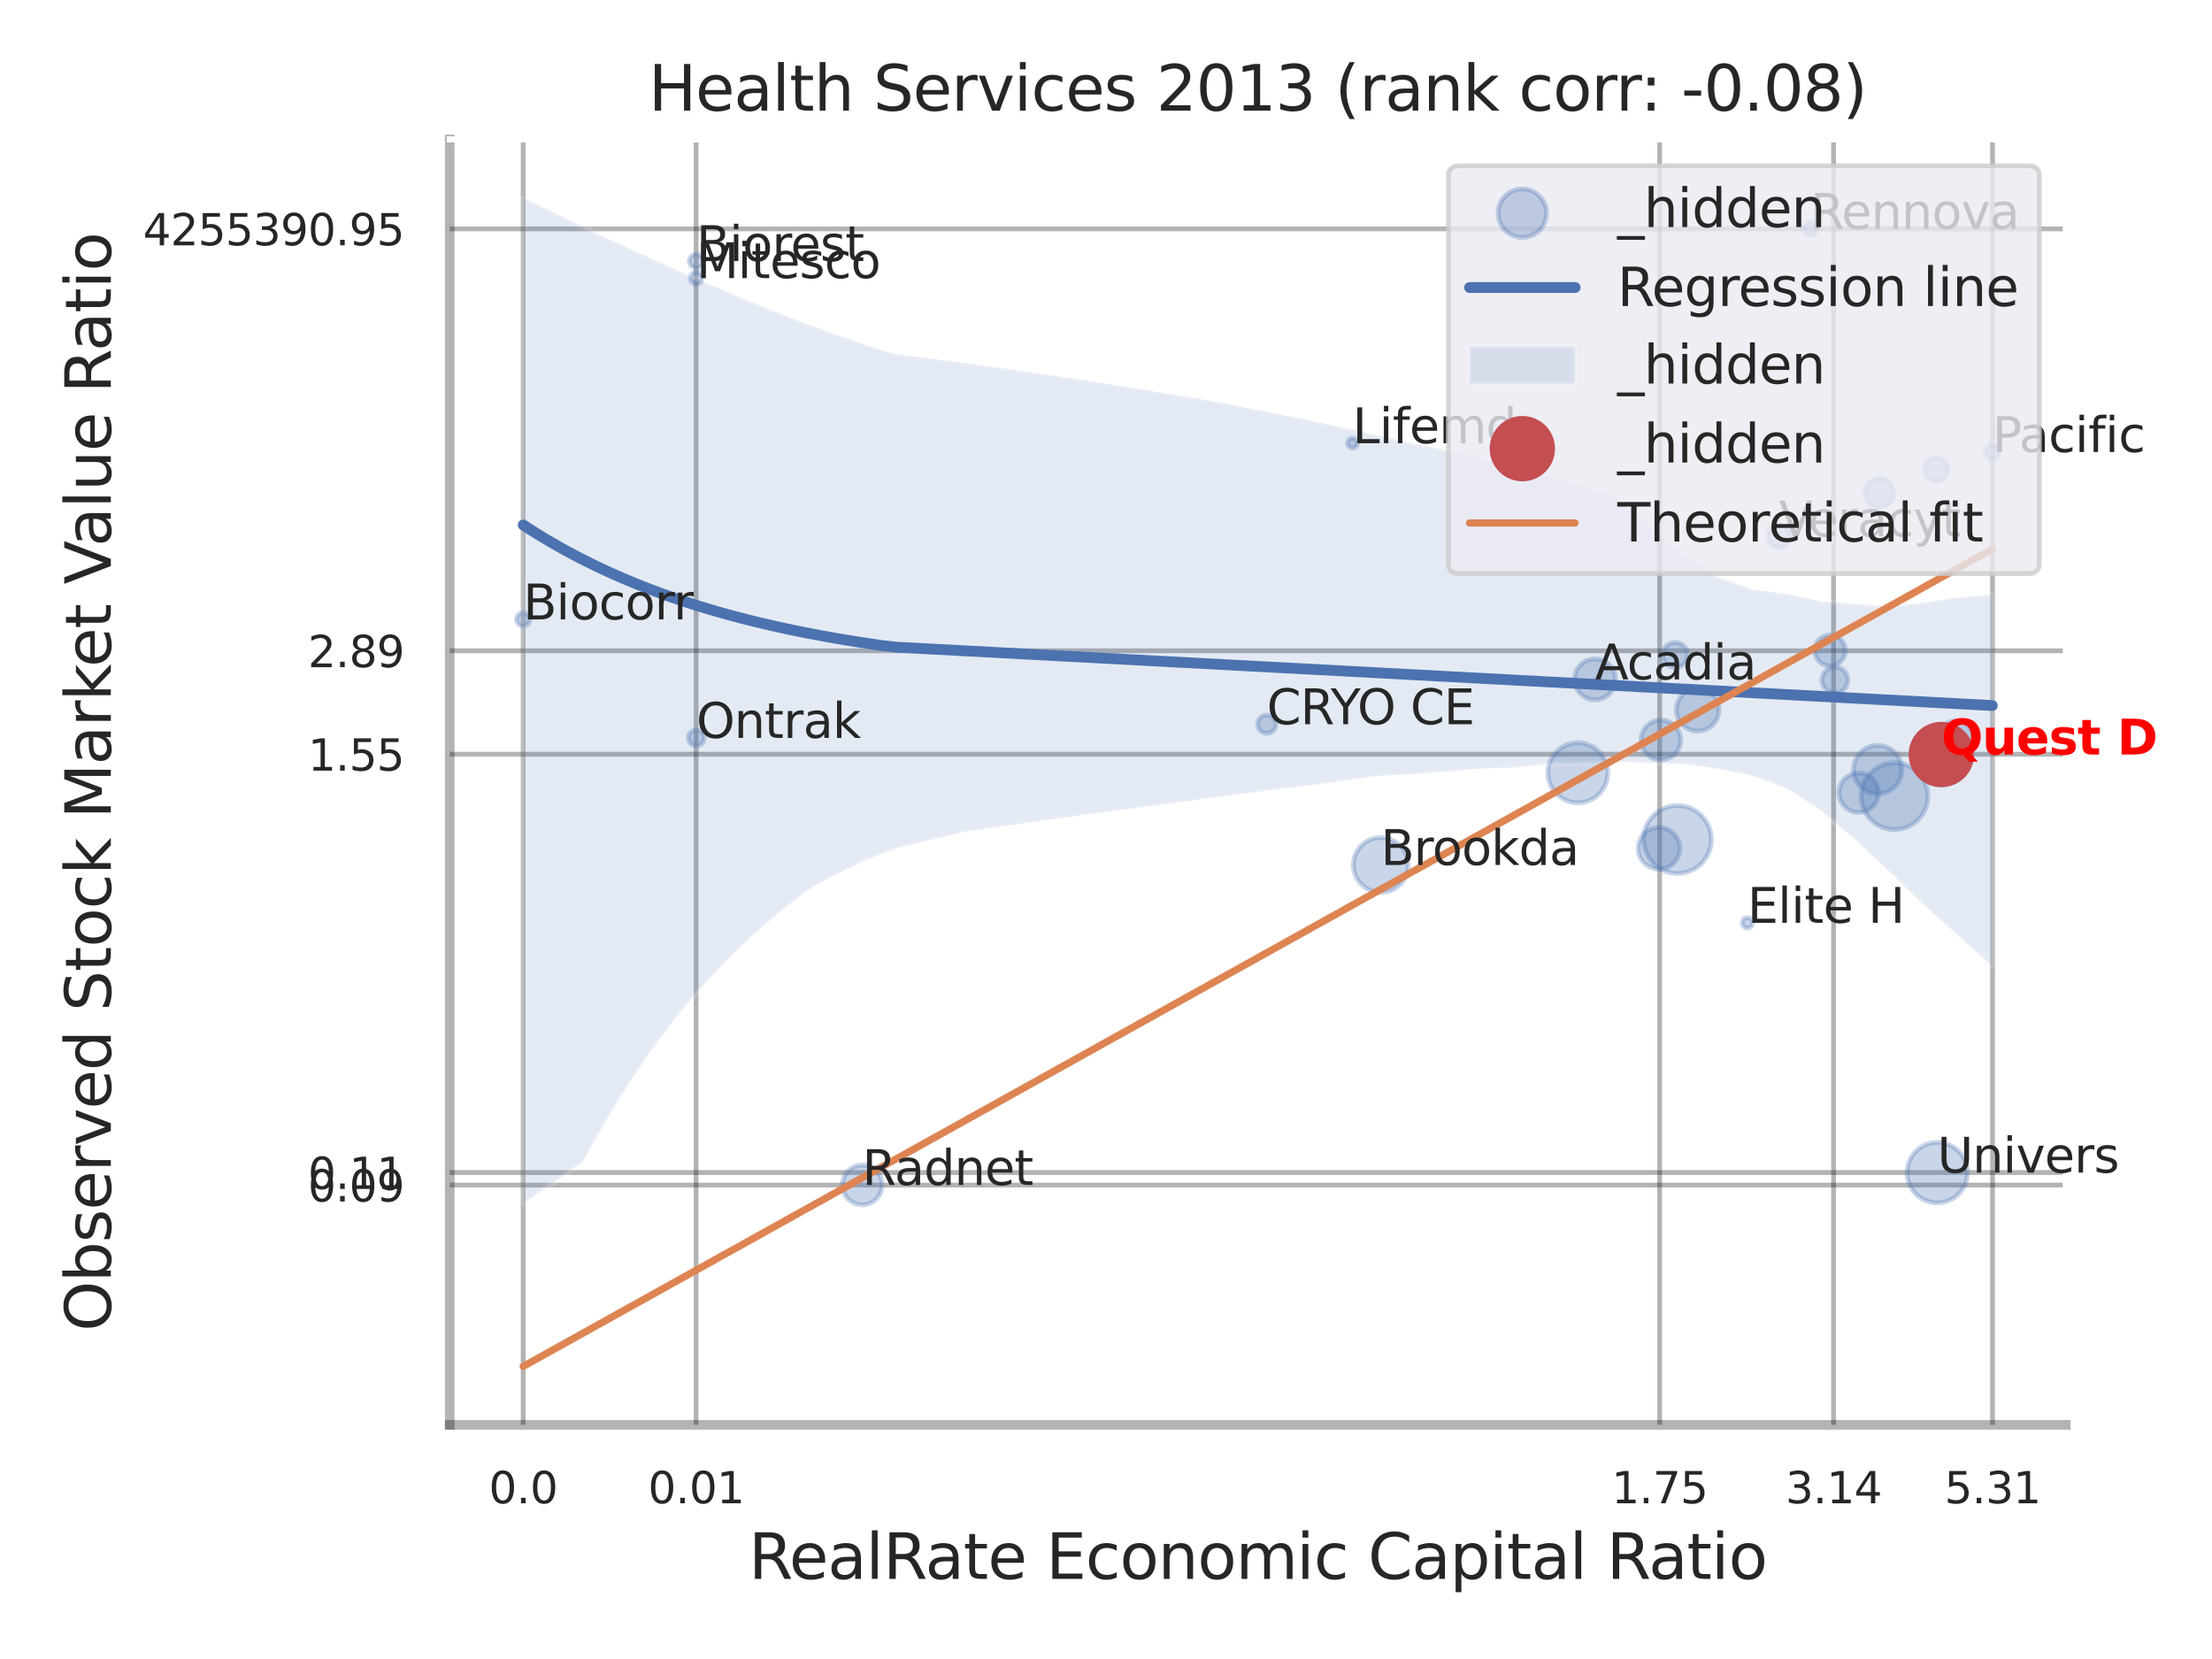<?xml version="1.0" encoding="utf-8" standalone="no"?>
<!DOCTYPE svg PUBLIC "-//W3C//DTD SVG 1.1//EN"
  "http://www.w3.org/Graphics/SVG/1.1/DTD/svg11.dtd">
<svg xmlns:xlink="http://www.w3.org/1999/xlink" width="460.8pt" height="345.6pt" viewBox="0 0 460.8 345.6" xmlns="http://www.w3.org/2000/svg" version="1.1">
 <defs>
  <style type="text/css">*{stroke-linejoin: round; stroke-linecap: butt}</style>
 </defs>
 <g id="figure_1">
  <g id="patch_1">
   <path d="M 0 345.6 
L 460.8 345.6 
L 460.8 0 
L 0 0 
z
" style="fill: #ffffff"/>
  </g>
  <g id="axes_1">
   <g id="patch_2">
    <path d="M 93.69 296.82 
L 430.339 296.82 
L 430.339 29.04 
L 93.69 29.04 
z
" style="fill: #ffffff"/>
   </g>
   <g id="matplotlib.axis_1">
    <g id="xtick_1">
     <g id="line2d_1">
      <path d="M 108.986 296.82 
L 108.986 29.04 
" clip-path="url(#pdc2cfda7ab)" style="fill: none; stroke: #000000; stroke-opacity: 0.3; stroke-linecap: round"/>
     </g>
     <g id="text_1">
      <!-- 0.0 -->
      <g style="fill: #262626" transform="translate(101.83 313.159) scale(0.09 -0.09)">
       <defs>
        <path id="DejaVuSans-30" d="M 2034 4250 
Q 1547 4250 1301 3770 
Q 1056 3291 1056 2328 
Q 1056 1369 1301 889 
Q 1547 409 2034 409 
Q 2525 409 2770 889 
Q 3016 1369 3016 2328 
Q 3016 3291 2770 3770 
Q 2525 4250 2034 4250 
z
M 2034 4750 
Q 2819 4750 3233 4129 
Q 3647 3509 3647 2328 
Q 3647 1150 3233 529 
Q 2819 -91 2034 -91 
Q 1250 -91 836 529 
Q 422 1150 422 2328 
Q 422 3509 836 4129 
Q 1250 4750 2034 4750 
z
" transform="scale(0.016)"/>
        <path id="DejaVuSans-2e" d="M 684 794 
L 1344 794 
L 1344 0 
L 684 0 
L 684 794 
z
" transform="scale(0.016)"/>
       </defs>
       <use xlink:href="#DejaVuSans-30"/>
       <use xlink:href="#DejaVuSans-2e" transform="translate(63.623 0)"/>
       <use xlink:href="#DejaVuSans-30" transform="translate(95.41 0)"/>
      </g>
     </g>
    </g>
    <g id="xtick_2">
     <g id="line2d_2">
      <path d="M 145.014 296.82 
L 145.014 29.04 
" clip-path="url(#pdc2cfda7ab)" style="fill: none; stroke: #000000; stroke-opacity: 0.3; stroke-linecap: round"/>
     </g>
     <g id="text_2">
      <!-- 0.01 -->
      <g style="fill: #262626" transform="translate(134.995 313.159) scale(0.09 -0.09)">
       <defs>
        <path id="DejaVuSans-31" d="M 794 531 
L 1825 531 
L 1825 4091 
L 703 3866 
L 703 4441 
L 1819 4666 
L 2450 4666 
L 2450 531 
L 3481 531 
L 3481 0 
L 794 0 
L 794 531 
z
" transform="scale(0.016)"/>
       </defs>
       <use xlink:href="#DejaVuSans-30"/>
       <use xlink:href="#DejaVuSans-2e" transform="translate(63.623 0)"/>
       <use xlink:href="#DejaVuSans-30" transform="translate(95.41 0)"/>
       <use xlink:href="#DejaVuSans-31" transform="translate(159.033 0)"/>
      </g>
     </g>
    </g>
    <g id="xtick_3">
     <g id="line2d_3">
      <path d="M 345.734 296.82 
L 345.734 29.04 
" clip-path="url(#pdc2cfda7ab)" style="fill: none; stroke: #000000; stroke-opacity: 0.3; stroke-linecap: round"/>
     </g>
     <g id="text_3">
      <!-- 1.75 -->
      <g style="fill: #262626" transform="translate(335.715 313.159) scale(0.09 -0.09)">
       <defs>
        <path id="DejaVuSans-37" d="M 525 4666 
L 3525 4666 
L 3525 4397 
L 1831 0 
L 1172 0 
L 2766 4134 
L 525 4134 
L 525 4666 
z
" transform="scale(0.016)"/>
        <path id="DejaVuSans-35" d="M 691 4666 
L 3169 4666 
L 3169 4134 
L 1269 4134 
L 1269 2991 
Q 1406 3038 1543 3061 
Q 1681 3084 1819 3084 
Q 2600 3084 3056 2656 
Q 3513 2228 3513 1497 
Q 3513 744 3044 326 
Q 2575 -91 1722 -91 
Q 1428 -91 1123 -41 
Q 819 9 494 109 
L 494 744 
Q 775 591 1075 516 
Q 1375 441 1709 441 
Q 2250 441 2565 725 
Q 2881 1009 2881 1497 
Q 2881 1984 2565 2268 
Q 2250 2553 1709 2553 
Q 1456 2553 1204 2497 
Q 953 2441 691 2322 
L 691 4666 
z
" transform="scale(0.016)"/>
       </defs>
       <use xlink:href="#DejaVuSans-31"/>
       <use xlink:href="#DejaVuSans-2e" transform="translate(63.623 0)"/>
       <use xlink:href="#DejaVuSans-37" transform="translate(95.41 0)"/>
       <use xlink:href="#DejaVuSans-35" transform="translate(159.033 0)"/>
      </g>
     </g>
    </g>
    <g id="xtick_4">
     <g id="line2d_4">
      <path d="M 381.97 296.82 
L 381.97 29.04 
" clip-path="url(#pdc2cfda7ab)" style="fill: none; stroke: #000000; stroke-opacity: 0.3; stroke-linecap: round"/>
     </g>
     <g id="text_4">
      <!-- 3.14 -->
      <g style="fill: #262626" transform="translate(371.95 313.159) scale(0.09 -0.09)">
       <defs>
        <path id="DejaVuSans-33" d="M 2597 2516 
Q 3050 2419 3304 2112 
Q 3559 1806 3559 1356 
Q 3559 666 3084 287 
Q 2609 -91 1734 -91 
Q 1441 -91 1130 -33 
Q 819 25 488 141 
L 488 750 
Q 750 597 1062 519 
Q 1375 441 1716 441 
Q 2309 441 2620 675 
Q 2931 909 2931 1356 
Q 2931 1769 2642 2001 
Q 2353 2234 1838 2234 
L 1294 2234 
L 1294 2753 
L 1863 2753 
Q 2328 2753 2575 2939 
Q 2822 3125 2822 3475 
Q 2822 3834 2567 4026 
Q 2313 4219 1838 4219 
Q 1578 4219 1281 4162 
Q 984 4106 628 3988 
L 628 4550 
Q 988 4650 1302 4700 
Q 1616 4750 1894 4750 
Q 2613 4750 3031 4423 
Q 3450 4097 3450 3541 
Q 3450 3153 3228 2886 
Q 3006 2619 2597 2516 
z
" transform="scale(0.016)"/>
        <path id="DejaVuSans-34" d="M 2419 4116 
L 825 1625 
L 2419 1625 
L 2419 4116 
z
M 2253 4666 
L 3047 4666 
L 3047 1625 
L 3713 1625 
L 3713 1100 
L 3047 1100 
L 3047 0 
L 2419 0 
L 2419 1100 
L 313 1100 
L 313 1709 
L 2253 4666 
z
" transform="scale(0.016)"/>
       </defs>
       <use xlink:href="#DejaVuSans-33"/>
       <use xlink:href="#DejaVuSans-2e" transform="translate(63.623 0)"/>
       <use xlink:href="#DejaVuSans-31" transform="translate(95.41 0)"/>
       <use xlink:href="#DejaVuSans-34" transform="translate(159.033 0)"/>
      </g>
     </g>
    </g>
    <g id="xtick_5">
     <g id="line2d_5">
      <path d="M 415.081 296.82 
L 415.081 29.04 
" clip-path="url(#pdc2cfda7ab)" style="fill: none; stroke: #000000; stroke-opacity: 0.3; stroke-linecap: round"/>
     </g>
     <g id="text_5">
      <!-- 5.31 -->
      <g style="fill: #262626" transform="translate(405.062 313.159) scale(0.09 -0.09)">
       <use xlink:href="#DejaVuSans-35"/>
       <use xlink:href="#DejaVuSans-2e" transform="translate(63.623 0)"/>
       <use xlink:href="#DejaVuSans-33" transform="translate(95.41 0)"/>
       <use xlink:href="#DejaVuSans-31" transform="translate(159.033 0)"/>
      </g>
     </g>
    </g>
    <g id="xtick_6"/>
    <g id="xtick_7"/>
    <g id="xtick_8"/>
    <g id="text_6">
     <!-- RealRate Economic Capital Ratio -->
     <g style="fill: #262626" transform="translate(155.961 328.908) scale(0.13 -0.13)">
      <defs>
       <path id="DejaVuSans-52" d="M 2841 2188 
Q 3044 2119 3236 1894 
Q 3428 1669 3622 1275 
L 4263 0 
L 3584 0 
L 2988 1197 
Q 2756 1666 2539 1819 
Q 2322 1972 1947 1972 
L 1259 1972 
L 1259 0 
L 628 0 
L 628 4666 
L 2053 4666 
Q 2853 4666 3247 4331 
Q 3641 3997 3641 3322 
Q 3641 2881 3436 2590 
Q 3231 2300 2841 2188 
z
M 1259 4147 
L 1259 2491 
L 2053 2491 
Q 2509 2491 2742 2702 
Q 2975 2913 2975 3322 
Q 2975 3731 2742 3939 
Q 2509 4147 2053 4147 
L 1259 4147 
z
" transform="scale(0.016)"/>
       <path id="DejaVuSans-65" d="M 3597 1894 
L 3597 1613 
L 953 1613 
Q 991 1019 1311 708 
Q 1631 397 2203 397 
Q 2534 397 2845 478 
Q 3156 559 3463 722 
L 3463 178 
Q 3153 47 2828 -22 
Q 2503 -91 2169 -91 
Q 1331 -91 842 396 
Q 353 884 353 1716 
Q 353 2575 817 3079 
Q 1281 3584 2069 3584 
Q 2775 3584 3186 3129 
Q 3597 2675 3597 1894 
z
M 3022 2063 
Q 3016 2534 2758 2815 
Q 2500 3097 2075 3097 
Q 1594 3097 1305 2825 
Q 1016 2553 972 2059 
L 3022 2063 
z
" transform="scale(0.016)"/>
       <path id="DejaVuSans-61" d="M 2194 1759 
Q 1497 1759 1228 1600 
Q 959 1441 959 1056 
Q 959 750 1161 570 
Q 1363 391 1709 391 
Q 2188 391 2477 730 
Q 2766 1069 2766 1631 
L 2766 1759 
L 2194 1759 
z
M 3341 1997 
L 3341 0 
L 2766 0 
L 2766 531 
Q 2569 213 2275 61 
Q 1981 -91 1556 -91 
Q 1019 -91 701 211 
Q 384 513 384 1019 
Q 384 1609 779 1909 
Q 1175 2209 1959 2209 
L 2766 2209 
L 2766 2266 
Q 2766 2663 2505 2880 
Q 2244 3097 1772 3097 
Q 1472 3097 1187 3025 
Q 903 2953 641 2809 
L 641 3341 
Q 956 3463 1253 3523 
Q 1550 3584 1831 3584 
Q 2591 3584 2966 3190 
Q 3341 2797 3341 1997 
z
" transform="scale(0.016)"/>
       <path id="DejaVuSans-6c" d="M 603 4863 
L 1178 4863 
L 1178 0 
L 603 0 
L 603 4863 
z
" transform="scale(0.016)"/>
       <path id="DejaVuSans-74" d="M 1172 4494 
L 1172 3500 
L 2356 3500 
L 2356 3053 
L 1172 3053 
L 1172 1153 
Q 1172 725 1289 603 
Q 1406 481 1766 481 
L 2356 481 
L 2356 0 
L 1766 0 
Q 1100 0 847 248 
Q 594 497 594 1153 
L 594 3053 
L 172 3053 
L 172 3500 
L 594 3500 
L 594 4494 
L 1172 4494 
z
" transform="scale(0.016)"/>
       <path id="DejaVuSans-20" transform="scale(0.016)"/>
       <path id="DejaVuSans-45" d="M 628 4666 
L 3578 4666 
L 3578 4134 
L 1259 4134 
L 1259 2753 
L 3481 2753 
L 3481 2222 
L 1259 2222 
L 1259 531 
L 3634 531 
L 3634 0 
L 628 0 
L 628 4666 
z
" transform="scale(0.016)"/>
       <path id="DejaVuSans-63" d="M 3122 3366 
L 3122 2828 
Q 2878 2963 2633 3030 
Q 2388 3097 2138 3097 
Q 1578 3097 1268 2742 
Q 959 2388 959 1747 
Q 959 1106 1268 751 
Q 1578 397 2138 397 
Q 2388 397 2633 464 
Q 2878 531 3122 666 
L 3122 134 
Q 2881 22 2623 -34 
Q 2366 -91 2075 -91 
Q 1284 -91 818 406 
Q 353 903 353 1747 
Q 353 2603 823 3093 
Q 1294 3584 2113 3584 
Q 2378 3584 2631 3529 
Q 2884 3475 3122 3366 
z
" transform="scale(0.016)"/>
       <path id="DejaVuSans-6f" d="M 1959 3097 
Q 1497 3097 1228 2736 
Q 959 2375 959 1747 
Q 959 1119 1226 758 
Q 1494 397 1959 397 
Q 2419 397 2687 759 
Q 2956 1122 2956 1747 
Q 2956 2369 2687 2733 
Q 2419 3097 1959 3097 
z
M 1959 3584 
Q 2709 3584 3137 3096 
Q 3566 2609 3566 1747 
Q 3566 888 3137 398 
Q 2709 -91 1959 -91 
Q 1206 -91 779 398 
Q 353 888 353 1747 
Q 353 2609 779 3096 
Q 1206 3584 1959 3584 
z
" transform="scale(0.016)"/>
       <path id="DejaVuSans-6e" d="M 3513 2113 
L 3513 0 
L 2938 0 
L 2938 2094 
Q 2938 2591 2744 2837 
Q 2550 3084 2163 3084 
Q 1697 3084 1428 2787 
Q 1159 2491 1159 1978 
L 1159 0 
L 581 0 
L 581 3500 
L 1159 3500 
L 1159 2956 
Q 1366 3272 1645 3428 
Q 1925 3584 2291 3584 
Q 2894 3584 3203 3211 
Q 3513 2838 3513 2113 
z
" transform="scale(0.016)"/>
       <path id="DejaVuSans-6d" d="M 3328 2828 
Q 3544 3216 3844 3400 
Q 4144 3584 4550 3584 
Q 5097 3584 5394 3201 
Q 5691 2819 5691 2113 
L 5691 0 
L 5113 0 
L 5113 2094 
Q 5113 2597 4934 2840 
Q 4756 3084 4391 3084 
Q 3944 3084 3684 2787 
Q 3425 2491 3425 1978 
L 3425 0 
L 2847 0 
L 2847 2094 
Q 2847 2600 2669 2842 
Q 2491 3084 2119 3084 
Q 1678 3084 1418 2786 
Q 1159 2488 1159 1978 
L 1159 0 
L 581 0 
L 581 3500 
L 1159 3500 
L 1159 2956 
Q 1356 3278 1631 3431 
Q 1906 3584 2284 3584 
Q 2666 3584 2933 3390 
Q 3200 3197 3328 2828 
z
" transform="scale(0.016)"/>
       <path id="DejaVuSans-69" d="M 603 3500 
L 1178 3500 
L 1178 0 
L 603 0 
L 603 3500 
z
M 603 4863 
L 1178 4863 
L 1178 4134 
L 603 4134 
L 603 4863 
z
" transform="scale(0.016)"/>
       <path id="DejaVuSans-43" d="M 4122 4306 
L 4122 3641 
Q 3803 3938 3442 4084 
Q 3081 4231 2675 4231 
Q 1875 4231 1450 3742 
Q 1025 3253 1025 2328 
Q 1025 1406 1450 917 
Q 1875 428 2675 428 
Q 3081 428 3442 575 
Q 3803 722 4122 1019 
L 4122 359 
Q 3791 134 3420 21 
Q 3050 -91 2638 -91 
Q 1578 -91 968 557 
Q 359 1206 359 2328 
Q 359 3453 968 4101 
Q 1578 4750 2638 4750 
Q 3056 4750 3426 4639 
Q 3797 4528 4122 4306 
z
" transform="scale(0.016)"/>
       <path id="DejaVuSans-70" d="M 1159 525 
L 1159 -1331 
L 581 -1331 
L 581 3500 
L 1159 3500 
L 1159 2969 
Q 1341 3281 1617 3432 
Q 1894 3584 2278 3584 
Q 2916 3584 3314 3078 
Q 3713 2572 3713 1747 
Q 3713 922 3314 415 
Q 2916 -91 2278 -91 
Q 1894 -91 1617 61 
Q 1341 213 1159 525 
z
M 3116 1747 
Q 3116 2381 2855 2742 
Q 2594 3103 2138 3103 
Q 1681 3103 1420 2742 
Q 1159 2381 1159 1747 
Q 1159 1113 1420 752 
Q 1681 391 2138 391 
Q 2594 391 2855 752 
Q 3116 1113 3116 1747 
z
" transform="scale(0.016)"/>
      </defs>
      <use xlink:href="#DejaVuSans-52"/>
      <use xlink:href="#DejaVuSans-65" transform="translate(64.982 0)"/>
      <use xlink:href="#DejaVuSans-61" transform="translate(126.506 0)"/>
      <use xlink:href="#DejaVuSans-6c" transform="translate(187.785 0)"/>
      <use xlink:href="#DejaVuSans-52" transform="translate(215.568 0)"/>
      <use xlink:href="#DejaVuSans-61" transform="translate(282.801 0)"/>
      <use xlink:href="#DejaVuSans-74" transform="translate(344.08 0)"/>
      <use xlink:href="#DejaVuSans-65" transform="translate(383.289 0)"/>
      <use xlink:href="#DejaVuSans-20" transform="translate(444.812 0)"/>
      <use xlink:href="#DejaVuSans-45" transform="translate(476.6 0)"/>
      <use xlink:href="#DejaVuSans-63" transform="translate(539.783 0)"/>
      <use xlink:href="#DejaVuSans-6f" transform="translate(594.764 0)"/>
      <use xlink:href="#DejaVuSans-6e" transform="translate(655.945 0)"/>
      <use xlink:href="#DejaVuSans-6f" transform="translate(719.324 0)"/>
      <use xlink:href="#DejaVuSans-6d" transform="translate(780.506 0)"/>
      <use xlink:href="#DejaVuSans-69" transform="translate(877.918 0)"/>
      <use xlink:href="#DejaVuSans-63" transform="translate(905.701 0)"/>
      <use xlink:href="#DejaVuSans-20" transform="translate(960.682 0)"/>
      <use xlink:href="#DejaVuSans-43" transform="translate(992.469 0)"/>
      <use xlink:href="#DejaVuSans-61" transform="translate(1062.293 0)"/>
      <use xlink:href="#DejaVuSans-70" transform="translate(1123.572 0)"/>
      <use xlink:href="#DejaVuSans-69" transform="translate(1187.049 0)"/>
      <use xlink:href="#DejaVuSans-74" transform="translate(1214.832 0)"/>
      <use xlink:href="#DejaVuSans-61" transform="translate(1254.041 0)"/>
      <use xlink:href="#DejaVuSans-6c" transform="translate(1315.32 0)"/>
      <use xlink:href="#DejaVuSans-20" transform="translate(1343.104 0)"/>
      <use xlink:href="#DejaVuSans-52" transform="translate(1374.891 0)"/>
      <use xlink:href="#DejaVuSans-61" transform="translate(1442.123 0)"/>
      <use xlink:href="#DejaVuSans-74" transform="translate(1503.402 0)"/>
      <use xlink:href="#DejaVuSans-69" transform="translate(1542.611 0)"/>
      <use xlink:href="#DejaVuSans-6f" transform="translate(1570.395 0)"/>
     </g>
    </g>
   </g>
   <g id="matplotlib.axis_2">
    <g id="ytick_1">
     <g id="line2d_6">
      <path d="M 93.69 246.873 
L 430.339 246.873 
" clip-path="url(#pdc2cfda7ab)" style="fill: none; stroke: #000000; stroke-opacity: 0.3; stroke-linecap: round"/>
     </g>
     <g id="text_7">
      <!-- 0.09 -->
      <g style="fill: #262626" transform="translate(64.151 250.292) scale(0.09 -0.09)">
       <defs>
        <path id="DejaVuSans-39" d="M 703 97 
L 703 672 
Q 941 559 1184 500 
Q 1428 441 1663 441 
Q 2288 441 2617 861 
Q 2947 1281 2994 2138 
Q 2813 1869 2534 1725 
Q 2256 1581 1919 1581 
Q 1219 1581 811 2004 
Q 403 2428 403 3163 
Q 403 3881 828 4315 
Q 1253 4750 1959 4750 
Q 2769 4750 3195 4129 
Q 3622 3509 3622 2328 
Q 3622 1225 3098 567 
Q 2575 -91 1691 -91 
Q 1453 -91 1209 -44 
Q 966 3 703 97 
z
M 1959 2075 
Q 2384 2075 2632 2365 
Q 2881 2656 2881 3163 
Q 2881 3666 2632 3958 
Q 2384 4250 1959 4250 
Q 1534 4250 1286 3958 
Q 1038 3666 1038 3163 
Q 1038 2656 1286 2365 
Q 1534 2075 1959 2075 
z
" transform="scale(0.016)"/>
       </defs>
       <use xlink:href="#DejaVuSans-30"/>
       <use xlink:href="#DejaVuSans-2e" transform="translate(63.623 0)"/>
       <use xlink:href="#DejaVuSans-30" transform="translate(95.41 0)"/>
       <use xlink:href="#DejaVuSans-39" transform="translate(159.033 0)"/>
      </g>
     </g>
    </g>
    <g id="ytick_2">
     <g id="line2d_7">
      <path d="M 93.69 244.26 
L 430.339 244.26 
" clip-path="url(#pdc2cfda7ab)" style="fill: none; stroke: #000000; stroke-opacity: 0.3; stroke-linecap: round"/>
     </g>
     <g id="text_8">
      <!-- 0.11 -->
      <g style="fill: #262626" transform="translate(64.151 247.68) scale(0.09 -0.09)">
       <use xlink:href="#DejaVuSans-30"/>
       <use xlink:href="#DejaVuSans-2e" transform="translate(63.623 0)"/>
       <use xlink:href="#DejaVuSans-31" transform="translate(95.41 0)"/>
       <use xlink:href="#DejaVuSans-31" transform="translate(159.033 0)"/>
      </g>
     </g>
    </g>
    <g id="ytick_3">
     <g id="line2d_8">
      <path d="M 93.69 157.113 
L 430.339 157.113 
" clip-path="url(#pdc2cfda7ab)" style="fill: none; stroke: #000000; stroke-opacity: 0.3; stroke-linecap: round"/>
     </g>
     <g id="text_9">
      <!-- 1.55 -->
      <g style="fill: #262626" transform="translate(64.151 160.533) scale(0.09 -0.09)">
       <use xlink:href="#DejaVuSans-31"/>
       <use xlink:href="#DejaVuSans-2e" transform="translate(63.623 0)"/>
       <use xlink:href="#DejaVuSans-35" transform="translate(95.41 0)"/>
       <use xlink:href="#DejaVuSans-35" transform="translate(159.033 0)"/>
      </g>
     </g>
    </g>
    <g id="ytick_4">
     <g id="line2d_9">
      <path d="M 93.69 135.564 
L 430.339 135.564 
" clip-path="url(#pdc2cfda7ab)" style="fill: none; stroke: #000000; stroke-opacity: 0.3; stroke-linecap: round"/>
     </g>
     <g id="text_10">
      <!-- 2.89 -->
      <g style="fill: #262626" transform="translate(64.151 138.984) scale(0.09 -0.09)">
       <defs>
        <path id="DejaVuSans-32" d="M 1228 531 
L 3431 531 
L 3431 0 
L 469 0 
L 469 531 
Q 828 903 1448 1529 
Q 2069 2156 2228 2338 
Q 2531 2678 2651 2914 
Q 2772 3150 2772 3378 
Q 2772 3750 2511 3984 
Q 2250 4219 1831 4219 
Q 1534 4219 1204 4116 
Q 875 4013 500 3803 
L 500 4441 
Q 881 4594 1212 4672 
Q 1544 4750 1819 4750 
Q 2544 4750 2975 4387 
Q 3406 4025 3406 3419 
Q 3406 3131 3298 2873 
Q 3191 2616 2906 2266 
Q 2828 2175 2409 1742 
Q 1991 1309 1228 531 
z
" transform="scale(0.016)"/>
        <path id="DejaVuSans-38" d="M 2034 2216 
Q 1584 2216 1326 1975 
Q 1069 1734 1069 1313 
Q 1069 891 1326 650 
Q 1584 409 2034 409 
Q 2484 409 2743 651 
Q 3003 894 3003 1313 
Q 3003 1734 2745 1975 
Q 2488 2216 2034 2216 
z
M 1403 2484 
Q 997 2584 770 2862 
Q 544 3141 544 3541 
Q 544 4100 942 4425 
Q 1341 4750 2034 4750 
Q 2731 4750 3128 4425 
Q 3525 4100 3525 3541 
Q 3525 3141 3298 2862 
Q 3072 2584 2669 2484 
Q 3125 2378 3379 2068 
Q 3634 1759 3634 1313 
Q 3634 634 3220 271 
Q 2806 -91 2034 -91 
Q 1263 -91 848 271 
Q 434 634 434 1313 
Q 434 1759 690 2068 
Q 947 2378 1403 2484 
z
M 1172 3481 
Q 1172 3119 1398 2916 
Q 1625 2713 2034 2713 
Q 2441 2713 2670 2916 
Q 2900 3119 2900 3481 
Q 2900 3844 2670 4047 
Q 2441 4250 2034 4250 
Q 1625 4250 1398 4047 
Q 1172 3844 1172 3481 
z
" transform="scale(0.016)"/>
       </defs>
       <use xlink:href="#DejaVuSans-32"/>
       <use xlink:href="#DejaVuSans-2e" transform="translate(63.623 0)"/>
       <use xlink:href="#DejaVuSans-38" transform="translate(95.41 0)"/>
       <use xlink:href="#DejaVuSans-39" transform="translate(159.033 0)"/>
      </g>
     </g>
    </g>
    <g id="ytick_5">
     <g id="line2d_10">
      <path d="M 93.69 47.681 
L 430.339 47.681 
" clip-path="url(#pdc2cfda7ab)" style="fill: none; stroke: #000000; stroke-opacity: 0.3; stroke-linecap: round"/>
     </g>
     <g id="text_11">
      <!-- 4255390.95 -->
      <g style="fill: #262626" transform="translate(29.793 51.101) scale(0.09 -0.09)">
       <use xlink:href="#DejaVuSans-34"/>
       <use xlink:href="#DejaVuSans-32" transform="translate(63.623 0)"/>
       <use xlink:href="#DejaVuSans-35" transform="translate(127.246 0)"/>
       <use xlink:href="#DejaVuSans-35" transform="translate(190.869 0)"/>
       <use xlink:href="#DejaVuSans-33" transform="translate(254.492 0)"/>
       <use xlink:href="#DejaVuSans-39" transform="translate(318.115 0)"/>
       <use xlink:href="#DejaVuSans-30" transform="translate(381.738 0)"/>
       <use xlink:href="#DejaVuSans-2e" transform="translate(445.361 0)"/>
       <use xlink:href="#DejaVuSans-39" transform="translate(477.148 0)"/>
       <use xlink:href="#DejaVuSans-35" transform="translate(540.771 0)"/>
      </g>
     </g>
    </g>
    <g id="ytick_6"/>
    <g id="ytick_7"/>
    <g id="ytick_8"/>
    <g id="ytick_9"/>
    <g id="ytick_10"/>
    <g id="text_12">
     <!-- Observed Stock Market Value Ratio -->
     <g style="fill: #262626" transform="translate(23.09 277.332) rotate(-90) scale(0.13 -0.13)">
      <defs>
       <path id="DejaVuSans-4f" d="M 2522 4238 
Q 1834 4238 1429 3725 
Q 1025 3213 1025 2328 
Q 1025 1447 1429 934 
Q 1834 422 2522 422 
Q 3209 422 3611 934 
Q 4013 1447 4013 2328 
Q 4013 3213 3611 3725 
Q 3209 4238 2522 4238 
z
M 2522 4750 
Q 3503 4750 4090 4092 
Q 4678 3434 4678 2328 
Q 4678 1225 4090 567 
Q 3503 -91 2522 -91 
Q 1538 -91 948 565 
Q 359 1222 359 2328 
Q 359 3434 948 4092 
Q 1538 4750 2522 4750 
z
" transform="scale(0.016)"/>
       <path id="DejaVuSans-62" d="M 3116 1747 
Q 3116 2381 2855 2742 
Q 2594 3103 2138 3103 
Q 1681 3103 1420 2742 
Q 1159 2381 1159 1747 
Q 1159 1113 1420 752 
Q 1681 391 2138 391 
Q 2594 391 2855 752 
Q 3116 1113 3116 1747 
z
M 1159 2969 
Q 1341 3281 1617 3432 
Q 1894 3584 2278 3584 
Q 2916 3584 3314 3078 
Q 3713 2572 3713 1747 
Q 3713 922 3314 415 
Q 2916 -91 2278 -91 
Q 1894 -91 1617 61 
Q 1341 213 1159 525 
L 1159 0 
L 581 0 
L 581 4863 
L 1159 4863 
L 1159 2969 
z
" transform="scale(0.016)"/>
       <path id="DejaVuSans-73" d="M 2834 3397 
L 2834 2853 
Q 2591 2978 2328 3040 
Q 2066 3103 1784 3103 
Q 1356 3103 1142 2972 
Q 928 2841 928 2578 
Q 928 2378 1081 2264 
Q 1234 2150 1697 2047 
L 1894 2003 
Q 2506 1872 2764 1633 
Q 3022 1394 3022 966 
Q 3022 478 2636 193 
Q 2250 -91 1575 -91 
Q 1294 -91 989 -36 
Q 684 19 347 128 
L 347 722 
Q 666 556 975 473 
Q 1284 391 1588 391 
Q 1994 391 2212 530 
Q 2431 669 2431 922 
Q 2431 1156 2273 1281 
Q 2116 1406 1581 1522 
L 1381 1569 
Q 847 1681 609 1914 
Q 372 2147 372 2553 
Q 372 3047 722 3315 
Q 1072 3584 1716 3584 
Q 2034 3584 2315 3537 
Q 2597 3491 2834 3397 
z
" transform="scale(0.016)"/>
       <path id="DejaVuSans-72" d="M 2631 2963 
Q 2534 3019 2420 3045 
Q 2306 3072 2169 3072 
Q 1681 3072 1420 2755 
Q 1159 2438 1159 1844 
L 1159 0 
L 581 0 
L 581 3500 
L 1159 3500 
L 1159 2956 
Q 1341 3275 1631 3429 
Q 1922 3584 2338 3584 
Q 2397 3584 2469 3576 
Q 2541 3569 2628 3553 
L 2631 2963 
z
" transform="scale(0.016)"/>
       <path id="DejaVuSans-76" d="M 191 3500 
L 800 3500 
L 1894 563 
L 2988 3500 
L 3597 3500 
L 2284 0 
L 1503 0 
L 191 3500 
z
" transform="scale(0.016)"/>
       <path id="DejaVuSans-64" d="M 2906 2969 
L 2906 4863 
L 3481 4863 
L 3481 0 
L 2906 0 
L 2906 525 
Q 2725 213 2448 61 
Q 2172 -91 1784 -91 
Q 1150 -91 751 415 
Q 353 922 353 1747 
Q 353 2572 751 3078 
Q 1150 3584 1784 3584 
Q 2172 3584 2448 3432 
Q 2725 3281 2906 2969 
z
M 947 1747 
Q 947 1113 1208 752 
Q 1469 391 1925 391 
Q 2381 391 2643 752 
Q 2906 1113 2906 1747 
Q 2906 2381 2643 2742 
Q 2381 3103 1925 3103 
Q 1469 3103 1208 2742 
Q 947 2381 947 1747 
z
" transform="scale(0.016)"/>
       <path id="DejaVuSans-53" d="M 3425 4513 
L 3425 3897 
Q 3066 4069 2747 4153 
Q 2428 4238 2131 4238 
Q 1616 4238 1336 4038 
Q 1056 3838 1056 3469 
Q 1056 3159 1242 3001 
Q 1428 2844 1947 2747 
L 2328 2669 
Q 3034 2534 3370 2195 
Q 3706 1856 3706 1288 
Q 3706 609 3251 259 
Q 2797 -91 1919 -91 
Q 1588 -91 1214 -16 
Q 841 59 441 206 
L 441 856 
Q 825 641 1194 531 
Q 1563 422 1919 422 
Q 2459 422 2753 634 
Q 3047 847 3047 1241 
Q 3047 1584 2836 1778 
Q 2625 1972 2144 2069 
L 1759 2144 
Q 1053 2284 737 2584 
Q 422 2884 422 3419 
Q 422 4038 858 4394 
Q 1294 4750 2059 4750 
Q 2388 4750 2728 4690 
Q 3069 4631 3425 4513 
z
" transform="scale(0.016)"/>
       <path id="DejaVuSans-6b" d="M 581 4863 
L 1159 4863 
L 1159 1991 
L 2875 3500 
L 3609 3500 
L 1753 1863 
L 3688 0 
L 2938 0 
L 1159 1709 
L 1159 0 
L 581 0 
L 581 4863 
z
" transform="scale(0.016)"/>
       <path id="DejaVuSans-4d" d="M 628 4666 
L 1569 4666 
L 2759 1491 
L 3956 4666 
L 4897 4666 
L 4897 0 
L 4281 0 
L 4281 4097 
L 3078 897 
L 2444 897 
L 1241 4097 
L 1241 0 
L 628 0 
L 628 4666 
z
" transform="scale(0.016)"/>
       <path id="DejaVuSans-56" d="M 1831 0 
L 50 4666 
L 709 4666 
L 2188 738 
L 3669 4666 
L 4325 4666 
L 2547 0 
L 1831 0 
z
" transform="scale(0.016)"/>
       <path id="DejaVuSans-75" d="M 544 1381 
L 544 3500 
L 1119 3500 
L 1119 1403 
Q 1119 906 1312 657 
Q 1506 409 1894 409 
Q 2359 409 2629 706 
Q 2900 1003 2900 1516 
L 2900 3500 
L 3475 3500 
L 3475 0 
L 2900 0 
L 2900 538 
Q 2691 219 2414 64 
Q 2138 -91 1772 -91 
Q 1169 -91 856 284 
Q 544 659 544 1381 
z
M 1991 3584 
L 1991 3584 
z
" transform="scale(0.016)"/>
      </defs>
      <use xlink:href="#DejaVuSans-4f"/>
      <use xlink:href="#DejaVuSans-62" transform="translate(78.711 0)"/>
      <use xlink:href="#DejaVuSans-73" transform="translate(142.188 0)"/>
      <use xlink:href="#DejaVuSans-65" transform="translate(194.287 0)"/>
      <use xlink:href="#DejaVuSans-72" transform="translate(255.811 0)"/>
      <use xlink:href="#DejaVuSans-76" transform="translate(296.924 0)"/>
      <use xlink:href="#DejaVuSans-65" transform="translate(356.104 0)"/>
      <use xlink:href="#DejaVuSans-64" transform="translate(417.627 0)"/>
      <use xlink:href="#DejaVuSans-20" transform="translate(481.104 0)"/>
      <use xlink:href="#DejaVuSans-53" transform="translate(512.891 0)"/>
      <use xlink:href="#DejaVuSans-74" transform="translate(576.367 0)"/>
      <use xlink:href="#DejaVuSans-6f" transform="translate(615.576 0)"/>
      <use xlink:href="#DejaVuSans-63" transform="translate(676.758 0)"/>
      <use xlink:href="#DejaVuSans-6b" transform="translate(731.738 0)"/>
      <use xlink:href="#DejaVuSans-20" transform="translate(789.648 0)"/>
      <use xlink:href="#DejaVuSans-4d" transform="translate(821.436 0)"/>
      <use xlink:href="#DejaVuSans-61" transform="translate(907.715 0)"/>
      <use xlink:href="#DejaVuSans-72" transform="translate(968.994 0)"/>
      <use xlink:href="#DejaVuSans-6b" transform="translate(1010.107 0)"/>
      <use xlink:href="#DejaVuSans-65" transform="translate(1064.393 0)"/>
      <use xlink:href="#DejaVuSans-74" transform="translate(1125.916 0)"/>
      <use xlink:href="#DejaVuSans-20" transform="translate(1165.125 0)"/>
      <use xlink:href="#DejaVuSans-56" transform="translate(1196.912 0)"/>
      <use xlink:href="#DejaVuSans-61" transform="translate(1257.57 0)"/>
      <use xlink:href="#DejaVuSans-6c" transform="translate(1318.85 0)"/>
      <use xlink:href="#DejaVuSans-75" transform="translate(1346.633 0)"/>
      <use xlink:href="#DejaVuSans-65" transform="translate(1410.012 0)"/>
      <use xlink:href="#DejaVuSans-20" transform="translate(1471.535 0)"/>
      <use xlink:href="#DejaVuSans-52" transform="translate(1503.322 0)"/>
      <use xlink:href="#DejaVuSans-61" transform="translate(1570.555 0)"/>
      <use xlink:href="#DejaVuSans-74" transform="translate(1631.834 0)"/>
      <use xlink:href="#DejaVuSans-69" transform="translate(1671.043 0)"/>
      <use xlink:href="#DejaVuSans-6f" transform="translate(1698.826 0)"/>
     </g>
    </g>
   </g>
   <g id="PathCollection_1">
    <path d="M 353.653 152.316 
C 354.832 152.316 355.963 151.848 356.796 151.014 
C 357.63 150.181 358.098 149.05 358.098 147.871 
C 358.098 146.692 357.63 145.561 356.796 144.728 
C 355.963 143.894 354.832 143.426 353.653 143.426 
C 352.474 143.426 351.343 143.894 350.51 144.728 
C 349.676 145.561 349.208 146.692 349.208 147.871 
C 349.208 149.05 349.676 150.181 350.51 151.014 
C 351.343 151.848 352.474 152.316 353.653 152.316 
z
" clip-path="url(#pdc2cfda7ab)" style="fill: #4c72b0; fill-opacity: 0.3; stroke: #4c72b0; stroke-opacity: 0.3"/>
    <path d="M 348.963 139.076 
C 349.657 139.076 350.323 138.801 350.813 138.31 
C 351.304 137.819 351.58 137.153 351.58 136.459 
C 351.58 135.765 351.304 135.1 350.813 134.609 
C 350.323 134.118 349.657 133.843 348.963 133.843 
C 348.269 133.843 347.603 134.118 347.113 134.609 
C 346.622 135.1 346.346 135.765 346.346 136.459 
C 346.346 137.153 346.622 137.819 347.113 138.31 
C 347.603 138.801 348.269 139.076 348.963 139.076 
z
" clip-path="url(#pdc2cfda7ab)" style="fill: #4c72b0; fill-opacity: 0.3; stroke: #4c72b0; stroke-opacity: 0.3"/>
    <path d="M 403.577 250.574 
C 405.248 250.574 406.85 249.91 408.031 248.729 
C 409.212 247.548 409.876 245.945 409.876 244.275 
C 409.876 242.604 409.212 241.002 408.031 239.821 
C 406.85 238.64 405.248 237.976 403.577 237.976 
C 401.907 237.976 400.305 238.64 399.123 239.821 
C 397.942 241.002 397.279 242.604 397.279 244.275 
C 397.279 245.945 397.942 247.548 399.123 248.729 
C 400.305 249.91 401.907 250.574 403.577 250.574 
z
" clip-path="url(#pdc2cfda7ab)" style="fill: #4c72b0; fill-opacity: 0.3; stroke: #4c72b0; stroke-opacity: 0.3"/>
    <path d="M 391.5 105.688 
C 392.306 105.688 393.078 105.368 393.648 104.798 
C 394.218 104.229 394.538 103.456 394.538 102.651 
C 394.538 101.845 394.218 101.072 393.648 100.503 
C 393.078 99.933 392.306 99.613 391.5 99.613 
C 390.695 99.613 389.922 99.933 389.353 100.503 
C 388.783 101.072 388.463 101.845 388.463 102.651 
C 388.463 103.456 388.783 104.229 389.353 104.798 
C 389.922 105.368 390.695 105.688 391.5 105.688 
z
" clip-path="url(#pdc2cfda7ab)" style="fill: #4c72b0; fill-opacity: 0.3; stroke: #4c72b0; stroke-opacity: 0.3"/>
    <path d="M 179.613 250.989 
C 180.709 250.989 181.76 250.553 182.535 249.778 
C 183.31 249.003 183.746 247.952 183.746 246.856 
C 183.746 245.76 183.31 244.709 182.535 243.934 
C 181.76 243.159 180.709 242.723 179.613 242.723 
C 178.517 242.723 177.465 243.159 176.69 243.934 
C 175.915 244.709 175.48 245.76 175.48 246.856 
C 175.48 247.952 175.915 249.003 176.69 249.778 
C 177.465 250.553 178.517 250.989 179.613 250.989 
z
" clip-path="url(#pdc2cfda7ab)" style="fill: #4c72b0; fill-opacity: 0.3; stroke: #4c72b0; stroke-opacity: 0.3"/>
    <path d="M 145.065 59.189 
C 145.399 59.189 145.718 59.056 145.954 58.821 
C 146.19 58.585 146.322 58.265 146.322 57.932 
C 146.322 57.599 146.19 57.279 145.954 57.043 
C 145.718 56.808 145.399 56.675 145.065 56.675 
C 144.732 56.675 144.413 56.808 144.177 57.043 
C 143.941 57.279 143.809 57.599 143.809 57.932 
C 143.809 58.265 143.941 58.585 144.177 58.821 
C 144.413 59.056 144.732 59.189 145.065 59.189 
z
" clip-path="url(#pdc2cfda7ab)" style="fill: #4c72b0; fill-opacity: 0.3; stroke: #4c72b0; stroke-opacity: 0.3"/>
    <path d="M 394.664 172.821 
C 396.511 172.821 398.282 172.087 399.588 170.781 
C 400.894 169.476 401.628 167.704 401.628 165.857 
C 401.628 164.011 400.894 162.239 399.588 160.933 
C 398.282 159.628 396.511 158.894 394.664 158.894 
C 392.817 158.894 391.046 159.628 389.74 160.933 
C 388.434 162.239 387.7 164.011 387.7 165.857 
C 387.7 167.704 388.434 169.476 389.74 170.781 
C 391.046 172.087 392.817 172.821 394.664 172.821 
z
" clip-path="url(#pdc2cfda7ab)" style="fill: #4c72b0; fill-opacity: 0.3; stroke: #4c72b0; stroke-opacity: 0.3"/>
    <path d="M 263.905 152.775 
C 264.41 152.775 264.894 152.574 265.252 152.217 
C 265.609 151.86 265.81 151.375 265.81 150.87 
C 265.81 150.365 265.609 149.88 265.252 149.523 
C 264.894 149.165 264.41 148.965 263.905 148.965 
C 263.399 148.965 262.915 149.165 262.557 149.523 
C 262.2 149.88 261.999 150.365 261.999 150.87 
C 261.999 151.375 262.2 151.86 262.557 152.217 
C 262.915 152.574 263.399 152.775 263.905 152.775 
z
" clip-path="url(#pdc2cfda7ab)" style="fill: #4c72b0; fill-opacity: 0.3; stroke: #4c72b0; stroke-opacity: 0.3"/>
    <path d="M 381.231 138.711 
C 382.081 138.711 382.897 138.373 383.498 137.772 
C 384.099 137.17 384.437 136.355 384.437 135.504 
C 384.437 134.654 384.099 133.838 383.498 133.237 
C 382.897 132.636 382.081 132.298 381.231 132.298 
C 380.38 132.298 379.565 132.636 378.963 133.237 
C 378.362 133.838 378.024 134.654 378.024 135.504 
C 378.024 136.355 378.362 137.17 378.963 137.772 
C 379.565 138.373 380.38 138.711 381.231 138.711 
z
" clip-path="url(#pdc2cfda7ab)" style="fill: #4c72b0; fill-opacity: 0.3; stroke: #4c72b0; stroke-opacity: 0.3"/>
    <path d="M 391.152 165.386 
C 392.492 165.386 393.778 164.853 394.725 163.905 
C 395.673 162.958 396.206 161.672 396.206 160.332 
C 396.206 158.991 395.673 157.706 394.725 156.758 
C 393.778 155.81 392.492 155.277 391.152 155.277 
C 389.811 155.277 388.526 155.81 387.578 156.758 
C 386.63 157.706 386.097 158.991 386.097 160.332 
C 386.097 161.672 386.63 162.958 387.578 163.905 
C 388.526 164.853 389.811 165.386 391.152 165.386 
z
" clip-path="url(#pdc2cfda7ab)" style="fill: #4c72b0; fill-opacity: 0.3; stroke: #4c72b0; stroke-opacity: 0.3"/>
    <path d="M 345.608 181.066 
C 346.762 181.066 347.868 180.608 348.684 179.792 
C 349.499 178.976 349.957 177.87 349.957 176.716 
C 349.957 175.563 349.499 174.457 348.684 173.641 
C 347.868 172.825 346.762 172.367 345.608 172.367 
C 344.455 172.367 343.348 172.825 342.533 173.641 
C 341.717 174.457 341.259 175.563 341.259 176.716 
C 341.259 177.87 341.717 178.976 342.533 179.792 
C 343.348 180.608 344.455 181.066 345.608 181.066 
z
" clip-path="url(#pdc2cfda7ab)" style="fill: #4c72b0; fill-opacity: 0.3; stroke: #4c72b0; stroke-opacity: 0.3"/>
    <path d="M 328.7 167.23 
C 330.358 167.23 331.948 166.571 333.12 165.399 
C 334.291 164.227 334.95 162.637 334.95 160.98 
C 334.95 159.323 334.291 157.733 333.12 156.561 
C 331.948 155.389 330.358 154.731 328.7 154.731 
C 327.043 154.731 325.453 155.389 324.281 156.561 
C 323.109 157.733 322.451 159.323 322.451 160.98 
C 322.451 162.637 323.109 164.227 324.281 165.399 
C 325.453 166.571 327.043 167.23 328.7 167.23 
z
" clip-path="url(#pdc2cfda7ab)" style="fill: #4c72b0; fill-opacity: 0.3; stroke: #4c72b0; stroke-opacity: 0.3"/>
    <path d="M 349.44 181.953 
C 351.316 181.953 353.114 181.208 354.44 179.882 
C 355.766 178.556 356.511 176.757 356.511 174.882 
C 356.511 173.006 355.766 171.208 354.44 169.882 
C 353.114 168.556 351.316 167.811 349.44 167.811 
C 347.565 167.811 345.766 168.556 344.44 169.882 
C 343.114 171.208 342.369 173.006 342.369 174.882 
C 342.369 176.757 343.114 178.556 344.44 179.882 
C 345.766 181.208 347.565 181.953 349.44 181.953 
z
" clip-path="url(#pdc2cfda7ab)" style="fill: #4c72b0; fill-opacity: 0.3; stroke: #4c72b0; stroke-opacity: 0.3"/>
    <path d="M 377.123 49.085 
C 377.497 49.085 377.855 48.936 378.12 48.672 
C 378.384 48.407 378.533 48.049 378.533 47.675 
C 378.533 47.301 378.384 46.942 378.12 46.678 
C 377.855 46.413 377.497 46.265 377.123 46.265 
C 376.749 46.265 376.39 46.413 376.126 46.678 
C 375.862 46.942 375.713 47.301 375.713 47.675 
C 375.713 48.049 375.862 48.407 376.126 48.672 
C 376.39 48.936 376.749 49.085 377.123 49.085 
z
" clip-path="url(#pdc2cfda7ab)" style="fill: #4c72b0; fill-opacity: 0.3; stroke: #4c72b0; stroke-opacity: 0.3"/>
    <path d="M 281.755 93.36 
C 282.029 93.36 282.293 93.251 282.487 93.057 
C 282.681 92.863 282.79 92.6 282.79 92.326 
C 282.79 92.051 282.681 91.788 282.487 91.594 
C 282.293 91.4 282.029 91.291 281.755 91.291 
C 281.48 91.291 281.217 91.4 281.023 91.594 
C 280.829 91.788 280.72 92.051 280.72 92.326 
C 280.72 92.6 280.829 92.863 281.023 93.057 
C 281.217 93.251 281.48 93.36 281.755 93.36 
z
" clip-path="url(#pdc2cfda7ab)" style="fill: #4c72b0; fill-opacity: 0.3; stroke: #4c72b0; stroke-opacity: 0.3"/>
    <path d="M 404.416 163.485 
C 406.089 163.485 407.693 162.821 408.875 161.638 
C 410.058 160.456 410.722 158.852 410.722 157.179 
C 410.722 155.507 410.058 153.903 408.875 152.72 
C 407.693 151.538 406.089 150.873 404.416 150.873 
C 402.744 150.873 401.14 151.538 399.957 152.72 
C 398.775 153.903 398.11 155.507 398.11 157.179 
C 398.11 158.852 398.775 160.456 399.957 161.638 
C 401.14 162.821 402.744 163.485 404.416 163.485 
z
" clip-path="url(#pdc2cfda7ab)" style="fill: #4c72b0; fill-opacity: 0.3; stroke: #4c72b0; stroke-opacity: 0.3"/>
    <path d="M 407.529 157.429 
C 408.496 157.429 409.424 157.045 410.108 156.361 
C 410.792 155.677 411.177 154.749 411.177 153.781 
C 411.177 152.814 410.792 151.886 410.108 151.202 
C 409.424 150.518 408.496 150.134 407.529 150.134 
C 406.561 150.134 405.633 150.518 404.949 151.202 
C 404.265 151.886 403.881 152.814 403.881 153.781 
C 403.881 154.749 404.265 155.677 404.949 156.361 
C 405.633 157.045 406.561 157.429 407.529 157.429 
z
" clip-path="url(#pdc2cfda7ab)" style="fill: #4c72b0; fill-opacity: 0.3; stroke: #4c72b0; stroke-opacity: 0.3"/>
    <path d="M 387.209 169.262 
C 388.302 169.262 389.35 168.828 390.123 168.055 
C 390.896 167.282 391.331 166.234 391.331 165.14 
C 391.331 164.047 390.896 162.999 390.123 162.226 
C 389.35 161.453 388.302 161.019 387.209 161.019 
C 386.116 161.019 385.067 161.453 384.294 162.226 
C 383.521 162.999 383.087 164.047 383.087 165.14 
C 383.087 166.234 383.521 167.282 384.294 168.055 
C 385.067 168.828 386.116 169.262 387.209 169.262 
z
" clip-path="url(#pdc2cfda7ab)" style="fill: #4c72b0; fill-opacity: 0.3; stroke: #4c72b0; stroke-opacity: 0.3"/>
    <path d="M 364.02 193.313 
C 364.306 193.313 364.58 193.2 364.782 192.998 
C 364.984 192.796 365.097 192.522 365.097 192.236 
C 365.097 191.95 364.984 191.676 364.782 191.474 
C 364.58 191.272 364.306 191.159 364.02 191.159 
C 363.734 191.159 363.46 191.272 363.258 191.474 
C 363.056 191.676 362.943 191.95 362.943 192.236 
C 362.943 192.522 363.056 192.796 363.258 192.998 
C 363.46 193.2 363.734 193.313 364.02 193.313 
z
" clip-path="url(#pdc2cfda7ab)" style="fill: #4c72b0; fill-opacity: 0.3; stroke: #4c72b0; stroke-opacity: 0.3"/>
    <path d="M 403.352 100.26 
C 404.003 100.26 404.627 100.002 405.087 99.542 
C 405.547 99.082 405.805 98.458 405.805 97.807 
C 405.805 97.156 405.547 96.532 405.087 96.072 
C 404.627 95.612 404.003 95.354 403.352 95.354 
C 402.702 95.354 402.078 95.612 401.618 96.072 
C 401.158 96.532 400.899 97.156 400.899 97.807 
C 400.899 98.458 401.158 99.082 401.618 99.542 
C 402.078 100.002 402.702 100.26 403.352 100.26 
z
" clip-path="url(#pdc2cfda7ab)" style="fill: #4c72b0; fill-opacity: 0.3; stroke: #4c72b0; stroke-opacity: 0.3"/>
    <path d="M 345.994 158.303 
C 347.096 158.303 348.153 157.865 348.932 157.086 
C 349.711 156.307 350.148 155.25 350.148 154.149 
C 350.148 153.047 349.711 151.99 348.932 151.211 
C 348.153 150.432 347.096 149.994 345.994 149.994 
C 344.892 149.994 343.836 150.432 343.057 151.211 
C 342.278 151.99 341.84 153.047 341.84 154.149 
C 341.84 155.25 342.278 156.307 343.057 157.086 
C 343.836 157.865 344.892 158.303 345.994 158.303 
z
" clip-path="url(#pdc2cfda7ab)" style="fill: #4c72b0; fill-opacity: 0.3; stroke: #4c72b0; stroke-opacity: 0.3"/>
    <path d="M 145.065 155.38 
C 145.506 155.38 145.929 155.205 146.24 154.894 
C 146.552 154.582 146.727 154.159 146.727 153.719 
C 146.727 153.278 146.552 152.855 146.24 152.544 
C 145.929 152.232 145.506 152.057 145.065 152.057 
C 144.625 152.057 144.202 152.232 143.89 152.544 
C 143.579 152.855 143.404 153.278 143.404 153.719 
C 143.404 154.159 143.579 154.582 143.89 154.894 
C 144.202 155.205 144.625 155.38 145.065 155.38 
z
" clip-path="url(#pdc2cfda7ab)" style="fill: #4c72b0; fill-opacity: 0.3; stroke: #4c72b0; stroke-opacity: 0.3"/>
    <path d="M 415.037 95.618 
C 415.422 95.618 415.792 95.465 416.064 95.193 
C 416.336 94.921 416.489 94.551 416.489 94.166 
C 416.489 93.781 416.336 93.412 416.064 93.139 
C 415.792 92.867 415.422 92.714 415.037 92.714 
C 414.652 92.714 414.283 92.867 414.01 93.139 
C 413.738 93.412 413.585 93.781 413.585 94.166 
C 413.585 94.551 413.738 94.921 414.01 95.193 
C 414.283 95.465 414.652 95.618 415.037 95.618 
z
" clip-path="url(#pdc2cfda7ab)" style="fill: #4c72b0; fill-opacity: 0.3; stroke: #4c72b0; stroke-opacity: 0.3"/>
    <path d="M 287.641 185.892 
C 289.154 185.892 290.605 185.291 291.674 184.221 
C 292.744 183.151 293.345 181.7 293.345 180.188 
C 293.345 178.675 292.744 177.224 291.674 176.155 
C 290.605 175.085 289.154 174.484 287.641 174.484 
C 286.129 174.484 284.678 175.085 283.608 176.155 
C 282.539 177.224 281.938 178.675 281.938 180.188 
C 281.938 181.7 282.539 183.151 283.608 184.221 
C 284.678 185.291 286.129 185.892 287.641 185.892 
z
" clip-path="url(#pdc2cfda7ab)" style="fill: #4c72b0; fill-opacity: 0.3; stroke: #4c72b0; stroke-opacity: 0.3"/>
    <path d="M 370.612 114.105 
C 371.235 114.105 371.834 113.857 372.274 113.416 
C 372.715 112.975 372.963 112.377 372.963 111.753 
C 372.963 111.13 372.715 110.531 372.274 110.09 
C 371.834 109.65 371.235 109.402 370.612 109.402 
C 369.988 109.402 369.39 109.65 368.949 110.09 
C 368.508 110.531 368.26 111.13 368.26 111.753 
C 368.26 112.377 368.508 112.975 368.949 113.416 
C 369.39 113.857 369.988 114.105 370.612 114.105 
z
" clip-path="url(#pdc2cfda7ab)" style="fill: #4c72b0; fill-opacity: 0.3; stroke: #4c72b0; stroke-opacity: 0.3"/>
    <path d="M 108.992 130.429 
C 109.363 130.429 109.718 130.281 109.98 130.019 
C 110.242 129.757 110.389 129.402 110.389 129.032 
C 110.389 128.661 110.242 128.306 109.98 128.044 
C 109.718 127.782 109.363 127.635 108.992 127.635 
C 108.622 127.635 108.266 127.782 108.004 128.044 
C 107.743 128.306 107.595 128.661 107.595 129.032 
C 107.595 129.402 107.743 129.757 108.004 130.019 
C 108.266 130.281 108.622 130.429 108.992 130.429 
z
" clip-path="url(#pdc2cfda7ab)" style="fill: #4c72b0; fill-opacity: 0.3; stroke: #4c72b0; stroke-opacity: 0.3"/>
    <path d="M 382.263 144.369 
C 382.981 144.369 383.671 144.084 384.179 143.576 
C 384.687 143.067 384.973 142.378 384.973 141.659 
C 384.973 140.94 384.687 140.251 384.179 139.743 
C 383.671 139.234 382.981 138.949 382.263 138.949 
C 381.544 138.949 380.854 139.234 380.346 139.743 
C 379.838 140.251 379.552 140.94 379.552 141.659 
C 379.552 142.378 379.838 143.067 380.346 143.576 
C 380.854 144.084 381.544 144.369 382.263 144.369 
z
" clip-path="url(#pdc2cfda7ab)" style="fill: #4c72b0; fill-opacity: 0.3; stroke: #4c72b0; stroke-opacity: 0.3"/>
    <path d="M 145.065 55.832 
C 145.45 55.832 145.82 55.679 146.092 55.407 
C 146.364 55.135 146.517 54.765 146.517 54.381 
C 146.517 53.996 146.364 53.626 146.092 53.354 
C 145.82 53.082 145.45 52.929 145.065 52.929 
C 144.681 52.929 144.311 53.082 144.039 53.354 
C 143.767 53.626 143.614 53.996 143.614 54.381 
C 143.614 54.765 143.767 55.135 144.039 55.407 
C 144.311 55.679 144.681 55.832 145.065 55.832 
z
" clip-path="url(#pdc2cfda7ab)" style="fill: #4c72b0; fill-opacity: 0.3; stroke: #4c72b0; stroke-opacity: 0.3"/>
    <path d="M 332.262 145.8 
C 333.394 145.8 334.48 145.35 335.281 144.549 
C 336.082 143.749 336.531 142.662 336.531 141.53 
C 336.531 140.398 336.082 139.311 335.281 138.511 
C 334.48 137.71 333.394 137.26 332.262 137.26 
C 331.129 137.26 330.043 137.71 329.242 138.511 
C 328.441 139.311 327.992 140.398 327.992 141.53 
C 327.992 142.662 328.441 143.749 329.242 144.549 
C 330.043 145.35 331.129 145.8 332.262 145.8 
z
" clip-path="url(#pdc2cfda7ab)" style="fill: #4c72b0; fill-opacity: 0.3; stroke: #4c72b0; stroke-opacity: 0.3"/>
   </g>
   <g id="FillBetweenPolyCollection_1">
    <defs>
     <path id="md54adf02b5" d="M 108.992 -304.388 
L 108.992 -94.853 
L 109.574 -95.251 
L 110.164 -95.656 
L 110.76 -96.066 
L 111.364 -96.482 
L 111.975 -96.905 
L 112.594 -97.335 
L 113.221 -97.772 
L 113.857 -98.216 
L 114.5 -98.667 
L 115.152 -99.125 
L 115.813 -99.592 
L 116.484 -100.067 
L 117.163 -100.55 
L 117.852 -101.042 
L 118.551 -101.543 
L 119.26 -102.054 
L 119.979 -102.574 
L 120.709 -103.104 
L 121.451 -103.645 
L 122.203 -104.989 
L 122.968 -106.389 
L 123.744 -107.789 
L 124.534 -109.188 
L 125.336 -110.588 
L 126.151 -111.988 
L 126.981 -113.387 
L 127.824 -114.787 
L 128.683 -116.187 
L 129.557 -117.587 
L 130.447 -118.986 
L 131.353 -120.386 
L 132.277 -121.786 
L 133.218 -123.186 
L 134.178 -124.585 
L 135.157 -125.985 
L 136.156 -127.385 
L 137.176 -128.784 
L 138.218 -130.184 
L 139.282 -131.584 
L 140.37 -132.984 
L 141.483 -134.383 
L 142.622 -135.783 
L 143.788 -137.183 
L 144.982 -138.583 
L 146.207 -139.982 
L 147.463 -141.382 
L 148.752 -142.782 
L 150.076 -144.181 
L 151.437 -145.581 
L 152.837 -146.981 
L 154.279 -148.381 
L 155.764 -149.78 
L 157.296 -151.18 
L 158.877 -152.589 
L 160.511 -153.999 
L 162.202 -155.408 
L 163.954 -156.818 
L 165.771 -158.228 
L 167.658 -159.638 
L 169.62 -161.035 
L 171.665 -162.141 
L 173.8 -163.248 
L 176.032 -164.355 
L 178.37 -165.461 
L 180.827 -166.568 
L 183.413 -167.674 
L 186.681 -168.885 
L 193.818 -170.646 
L 200.954 -172.35 
L 208.09 -173.355 
L 215.226 -174.36 
L 222.362 -175.366 
L 229.498 -176.337 
L 236.634 -177.287 
L 243.77 -178.238 
L 250.906 -179.188 
L 258.043 -180.138 
L 265.179 -181.089 
L 272.315 -181.918 
L 279.451 -182.888 
L 286.587 -183.928 
L 293.723 -184.273 
L 300.859 -184.822 
L 307.995 -185.458 
L 315.131 -185.683 
L 322.268 -186.395 
L 329.404 -186.534 
L 336.54 -186.934 
L 343.676 -186.625 
L 350.812 -186.444 
L 357.948 -185.415 
L 365.084 -184.026 
L 372.22 -181.344 
L 379.356 -176.7 
L 386.493 -170.631 
L 393.629 -163.994 
L 400.765 -157.059 
L 407.901 -150.719 
L 415.037 -144.25 
L 415.037 -221.729 
L 415.037 -221.729 
L 407.901 -221.137 
L 400.765 -220.064 
L 393.629 -219.193 
L 386.493 -219.799 
L 379.356 -220.341 
L 372.22 -221.886 
L 365.084 -222.796 
L 357.948 -225.315 
L 350.812 -229.902 
L 343.676 -235.81 
L 336.54 -242.044 
L 329.404 -244.277 
L 322.268 -246.402 
L 315.131 -248.328 
L 307.995 -250.192 
L 300.859 -251.858 
L 293.723 -253.356 
L 286.587 -254.974 
L 279.451 -256.587 
L 272.315 -258.113 
L 265.179 -259.561 
L 258.043 -260.954 
L 250.906 -262.322 
L 243.77 -263.485 
L 236.634 -264.687 
L 229.498 -265.82 
L 222.362 -266.918 
L 215.226 -267.969 
L 208.09 -268.994 
L 200.954 -269.975 
L 193.818 -270.905 
L 186.681 -271.818 
L 183.413 -272.701 
L 180.827 -273.563 
L 178.37 -274.437 
L 176.032 -275.251 
L 173.8 -276.012 
L 171.665 -276.782 
L 169.62 -277.575 
L 167.658 -278.285 
L 165.771 -278.979 
L 163.954 -279.688 
L 162.202 -280.386 
L 160.511 -281.071 
L 158.877 -281.735 
L 157.296 -282.373 
L 155.764 -282.988 
L 154.279 -283.607 
L 152.837 -284.212 
L 151.437 -284.804 
L 150.076 -285.408 
L 148.752 -285.975 
L 147.463 -286.531 
L 146.207 -287.075 
L 144.982 -287.608 
L 143.788 -288.131 
L 142.622 -288.641 
L 141.483 -289.126 
L 140.37 -289.622 
L 139.282 -290.115 
L 138.218 -290.598 
L 137.176 -291.069 
L 136.156 -291.524 
L 135.157 -291.971 
L 134.178 -292.415 
L 133.218 -292.854 
L 132.277 -293.286 
L 131.353 -293.711 
L 130.447 -294.13 
L 129.557 -294.542 
L 128.683 -294.948 
L 127.824 -295.348 
L 126.981 -295.743 
L 126.151 -296.131 
L 125.336 -296.515 
L 124.534 -296.893 
L 123.744 -297.265 
L 122.968 -297.633 
L 122.203 -297.996 
L 121.451 -298.354 
L 120.709 -298.71 
L 119.979 -299.067 
L 119.26 -299.413 
L 118.551 -299.753 
L 117.852 -300.089 
L 117.163 -300.427 
L 116.484 -300.765 
L 115.813 -301.099 
L 115.152 -301.419 
L 114.5 -301.726 
L 113.857 -302.029 
L 113.221 -302.329 
L 112.594 -302.635 
L 111.975 -302.936 
L 111.364 -303.235 
L 110.76 -303.528 
L 110.164 -303.815 
L 109.574 -304.102 
L 108.992 -304.388 
z
" style="stroke: #ffffff; stroke-opacity: 0.15"/>
    </defs>
    <g clip-path="url(#pdc2cfda7ab)">
     <use xlink:href="#md54adf02b5" x="0" y="345.6" style="fill: #4c72b0; fill-opacity: 0.15; stroke: #ffffff; stroke-opacity: 0.15"/>
    </g>
   </g>
   <g id="PathCollection_2">
    <defs>
     <path id="m753c8f5a3e" d="M 0 6.306 
C 1.672 6.306 3.276 5.642 4.459 4.459 
C 5.642 3.276 6.306 1.672 6.306 0 
C 6.306 -1.672 5.642 -3.276 4.459 -4.459 
C 3.276 -5.642 1.672 -6.306 0 -6.306 
C -1.672 -6.306 -3.276 -5.642 -4.459 -4.459 
C -5.642 -3.276 -6.306 -1.672 -6.306 0 
C -6.306 1.672 -5.642 3.276 -4.459 4.459 
C -3.276 5.642 -1.672 6.306 0 6.306 
z
" style="stroke: #c44e52"/>
    </defs>
    <g clip-path="url(#pdc2cfda7ab)">
     <use xlink:href="#m753c8f5a3e" x="404.416" y="157.179" style="fill: #c44e52; stroke: #c44e52"/>
    </g>
   </g>
   <g id="line2d_11">
    <path d="M 108.992 109.357 
L 109.574 109.737 
L 110.164 110.117 
L 110.76 110.497 
L 111.364 110.877 
L 111.975 111.257 
L 112.594 111.637 
L 113.221 112.017 
L 113.857 112.397 
L 114.5 112.777 
L 115.152 113.157 
L 115.813 113.537 
L 116.484 113.917 
L 117.163 114.297 
L 117.852 114.677 
L 118.551 115.057 
L 119.26 115.437 
L 119.979 115.817 
L 120.709 116.197 
L 121.451 116.577 
L 122.203 116.957 
L 122.968 117.337 
L 123.744 117.717 
L 124.534 118.097 
L 125.336 118.477 
L 126.151 118.857 
L 126.981 119.237 
L 127.824 119.617 
L 128.683 119.997 
L 129.557 120.377 
L 130.447 120.757 
L 131.353 121.137 
L 132.277 121.517 
L 133.218 121.897 
L 134.178 122.277 
L 135.157 122.657 
L 136.156 123.037 
L 137.176 123.417 
L 138.218 123.797 
L 139.282 124.177 
L 140.37 124.557 
L 141.483 124.937 
L 142.622 125.317 
L 143.788 125.697 
L 144.982 126.077 
L 146.207 126.457 
L 147.463 126.837 
L 148.752 127.217 
L 150.076 127.597 
L 151.437 127.977 
L 152.837 128.357 
L 154.279 128.737 
L 155.764 129.117 
L 157.296 129.497 
L 158.877 129.877 
L 160.511 130.257 
L 162.202 130.637 
L 163.954 131.017 
L 165.771 131.397 
L 167.658 131.777 
L 169.62 132.157 
L 171.665 132.537 
L 173.8 132.917 
L 176.032 133.297 
L 178.37 133.677 
L 180.827 134.057 
L 183.413 134.437 
L 186.681 134.817 
L 193.818 135.196 
L 200.954 135.576 
L 208.09 135.956 
L 215.226 136.336 
L 222.362 136.716 
L 229.498 137.096 
L 236.634 137.476 
L 243.77 137.856 
L 250.906 138.236 
L 258.043 138.616 
L 265.179 138.996 
L 272.315 139.376 
L 279.451 139.756 
L 286.587 140.136 
L 293.723 140.516 
L 300.859 140.896 
L 307.995 141.276 
L 315.131 141.656 
L 322.268 142.036 
L 329.404 142.416 
L 336.54 142.796 
L 343.676 143.176 
L 350.812 143.556 
L 357.948 143.936 
L 365.084 144.316 
L 372.22 144.696 
L 379.356 145.076 
L 386.493 145.456 
L 393.629 145.836 
L 400.765 146.216 
L 407.901 146.596 
L 415.037 146.976 
" clip-path="url(#pdc2cfda7ab)" style="fill: none; stroke: #4c72b0; stroke-width: 2.25; stroke-linecap: round"/>
   </g>
   <g id="line2d_12">
    <path d="M 353.653 148.537 
L 348.963 151.146 
L 403.577 120.763 
L 391.5 127.482 
L 179.613 245.36 
L 145.065 264.58 
L 394.664 125.722 
L 263.905 198.467 
L 381.231 133.195 
L 391.152 127.676 
L 345.608 153.013 
L 328.7 162.419 
L 349.44 150.881 
L 377.123 135.48 
L 281.755 188.536 
L 404.416 120.296 
L 407.529 118.565 
L 387.209 129.869 
L 364.02 142.77 
L 403.352 120.888 
L 345.994 152.798 
L 145.065 264.58 
L 415.037 114.388 
L 287.641 185.261 
L 370.612 139.103 
L 108.992 284.648 
L 382.263 132.621 
L 145.065 264.58 
L 332.262 160.438 
" clip-path="url(#pdc2cfda7ab)" style="fill: none; stroke: #dd8452; stroke-width: 1.5; stroke-linecap: round"/>
   </g>
   <g id="patch_3">
    <path d="M 93.69 296.82 
L 93.69 29.04 
" style="fill: none; opacity: 0.3; stroke: #000000; stroke-width: 2; stroke-linejoin: miter; stroke-linecap: square"/>
   </g>
   <g id="patch_4">
    <path d="M 430.339 296.82 
L 430.339 29.04 
" style="fill: none; stroke: #ffffff; stroke-width: 1.25; stroke-linejoin: miter; stroke-linecap: square"/>
   </g>
   <g id="patch_5">
    <path d="M 93.69 296.82 
L 430.339 296.82 
" style="fill: none; opacity: 0.3; stroke: #000000; stroke-width: 2; stroke-linejoin: miter; stroke-linecap: square"/>
   </g>
   <g id="patch_6">
    <path d="M 93.69 29.04 
L 430.339 29.04 
" style="fill: none; stroke: #ffffff; stroke-width: 1.25; stroke-linejoin: miter; stroke-linecap: square"/>
   </g>
   <g id="text_13">
    <!-- Univers -->
    <g style="fill: #262626" transform="translate(403.577 244.275) scale(0.1 -0.1)">
     <defs>
      <path id="DejaVuSans-55" d="M 556 4666 
L 1191 4666 
L 1191 1831 
Q 1191 1081 1462 751 
Q 1734 422 2344 422 
Q 2950 422 3222 751 
Q 3494 1081 3494 1831 
L 3494 4666 
L 4128 4666 
L 4128 1753 
Q 4128 841 3676 375 
Q 3225 -91 2344 -91 
Q 1459 -91 1007 375 
Q 556 841 556 1753 
L 556 4666 
z
" transform="scale(0.016)"/>
     </defs>
     <use xlink:href="#DejaVuSans-55"/>
     <use xlink:href="#DejaVuSans-6e" transform="translate(73.193 0)"/>
     <use xlink:href="#DejaVuSans-69" transform="translate(136.572 0)"/>
     <use xlink:href="#DejaVuSans-76" transform="translate(164.355 0)"/>
     <use xlink:href="#DejaVuSans-65" transform="translate(223.535 0)"/>
     <use xlink:href="#DejaVuSans-72" transform="translate(285.059 0)"/>
     <use xlink:href="#DejaVuSans-73" transform="translate(326.172 0)"/>
    </g>
   </g>
   <g id="text_14">
    <!-- Radnet  -->
    <g style="fill: #262626" transform="translate(179.613 246.856) scale(0.1 -0.1)">
     <use xlink:href="#DejaVuSans-52"/>
     <use xlink:href="#DejaVuSans-61" transform="translate(67.232 0)"/>
     <use xlink:href="#DejaVuSans-64" transform="translate(128.512 0)"/>
     <use xlink:href="#DejaVuSans-6e" transform="translate(191.988 0)"/>
     <use xlink:href="#DejaVuSans-65" transform="translate(255.367 0)"/>
     <use xlink:href="#DejaVuSans-74" transform="translate(316.891 0)"/>
     <use xlink:href="#DejaVuSans-20" transform="translate(356.1 0)"/>
    </g>
   </g>
   <g id="text_15">
    <!-- Mitesco -->
    <g style="fill: #262626" transform="translate(145.065 57.932) scale(0.1 -0.1)">
     <use xlink:href="#DejaVuSans-4d"/>
     <use xlink:href="#DejaVuSans-69" transform="translate(86.279 0)"/>
     <use xlink:href="#DejaVuSans-74" transform="translate(114.062 0)"/>
     <use xlink:href="#DejaVuSans-65" transform="translate(153.271 0)"/>
     <use xlink:href="#DejaVuSans-73" transform="translate(214.795 0)"/>
     <use xlink:href="#DejaVuSans-63" transform="translate(266.895 0)"/>
     <use xlink:href="#DejaVuSans-6f" transform="translate(321.875 0)"/>
    </g>
   </g>
   <g id="text_16">
    <!-- CRYO CE -->
    <g style="fill: #262626" transform="translate(263.905 150.87) scale(0.1 -0.1)">
     <defs>
      <path id="DejaVuSans-59" d="M -13 4666 
L 666 4666 
L 1959 2747 
L 3244 4666 
L 3922 4666 
L 2272 2222 
L 2272 0 
L 1638 0 
L 1638 2222 
L -13 4666 
z
" transform="scale(0.016)"/>
     </defs>
     <use xlink:href="#DejaVuSans-43"/>
     <use xlink:href="#DejaVuSans-52" transform="translate(69.824 0)"/>
     <use xlink:href="#DejaVuSans-59" transform="translate(132.932 0)"/>
     <use xlink:href="#DejaVuSans-4f" transform="translate(188.516 0)"/>
     <use xlink:href="#DejaVuSans-20" transform="translate(267.227 0)"/>
     <use xlink:href="#DejaVuSans-43" transform="translate(299.014 0)"/>
     <use xlink:href="#DejaVuSans-45" transform="translate(368.838 0)"/>
    </g>
   </g>
   <g id="text_17">
    <!-- Rennova -->
    <g style="fill: #262626" transform="translate(377.123 47.675) scale(0.1 -0.1)">
     <use xlink:href="#DejaVuSans-52"/>
     <use xlink:href="#DejaVuSans-65" transform="translate(64.982 0)"/>
     <use xlink:href="#DejaVuSans-6e" transform="translate(126.506 0)"/>
     <use xlink:href="#DejaVuSans-6e" transform="translate(189.885 0)"/>
     <use xlink:href="#DejaVuSans-6f" transform="translate(253.264 0)"/>
     <use xlink:href="#DejaVuSans-76" transform="translate(314.445 0)"/>
     <use xlink:href="#DejaVuSans-61" transform="translate(373.625 0)"/>
    </g>
   </g>
   <g id="text_18">
    <!-- Lifemd  -->
    <g style="fill: #262626" transform="translate(281.755 92.326) scale(0.1 -0.1)">
     <defs>
      <path id="DejaVuSans-4c" d="M 628 4666 
L 1259 4666 
L 1259 531 
L 3531 531 
L 3531 0 
L 628 0 
L 628 4666 
z
" transform="scale(0.016)"/>
      <path id="DejaVuSans-66" d="M 2375 4863 
L 2375 4384 
L 1825 4384 
Q 1516 4384 1395 4259 
Q 1275 4134 1275 3809 
L 1275 3500 
L 2222 3500 
L 2222 3053 
L 1275 3053 
L 1275 0 
L 697 0 
L 697 3053 
L 147 3053 
L 147 3500 
L 697 3500 
L 697 3744 
Q 697 4328 969 4595 
Q 1241 4863 1831 4863 
L 2375 4863 
z
" transform="scale(0.016)"/>
     </defs>
     <use xlink:href="#DejaVuSans-4c"/>
     <use xlink:href="#DejaVuSans-69" transform="translate(55.713 0)"/>
     <use xlink:href="#DejaVuSans-66" transform="translate(83.496 0)"/>
     <use xlink:href="#DejaVuSans-65" transform="translate(118.701 0)"/>
     <use xlink:href="#DejaVuSans-6d" transform="translate(180.225 0)"/>
     <use xlink:href="#DejaVuSans-64" transform="translate(277.637 0)"/>
     <use xlink:href="#DejaVuSans-20" transform="translate(341.113 0)"/>
    </g>
   </g>
   <g id="text_19">
    <!-- Quest D -->
    <g style="fill: #ff0000" transform="translate(404.416 157.179) scale(0.1 -0.1)">
     <defs>
      <path id="DejaVuSans-Bold-51" d="M 2847 -84 
L 2753 -84 
Q 1600 -84 959 553 
Q 319 1191 319 2328 
Q 319 3463 958 4106 
Q 1597 4750 2719 4750 
Q 3853 4750 4486 4112 
Q 5119 3475 5119 2328 
Q 5119 1541 4783 972 
Q 4447 403 3816 116 
L 4756 -934 
L 3609 -934 
L 2847 -84 
z
M 2719 3878 
Q 2169 3878 1866 3472 
Q 1563 3066 1563 2328 
Q 1563 1578 1859 1179 
Q 2156 781 2719 781 
Q 3272 781 3575 1187 
Q 3878 1594 3878 2328 
Q 3878 3066 3575 3472 
Q 3272 3878 2719 3878 
z
" transform="scale(0.016)"/>
      <path id="DejaVuSans-Bold-75" d="M 500 1363 
L 500 3500 
L 1625 3500 
L 1625 3150 
Q 1625 2866 1622 2436 
Q 1619 2006 1619 1863 
Q 1619 1441 1641 1255 
Q 1663 1069 1716 984 
Q 1784 875 1895 815 
Q 2006 756 2150 756 
Q 2500 756 2700 1025 
Q 2900 1294 2900 1772 
L 2900 3500 
L 4019 3500 
L 4019 0 
L 2900 0 
L 2900 506 
Q 2647 200 2364 54 
Q 2081 -91 1741 -91 
Q 1134 -91 817 281 
Q 500 653 500 1363 
z
" transform="scale(0.016)"/>
      <path id="DejaVuSans-Bold-65" d="M 4031 1759 
L 4031 1441 
L 1416 1441 
Q 1456 1047 1700 850 
Q 1944 653 2381 653 
Q 2734 653 3104 758 
Q 3475 863 3866 1075 
L 3866 213 
Q 3469 63 3072 -14 
Q 2675 -91 2278 -91 
Q 1328 -91 801 392 
Q 275 875 275 1747 
Q 275 2603 792 3093 
Q 1309 3584 2216 3584 
Q 3041 3584 3536 3087 
Q 4031 2591 4031 1759 
z
M 2881 2131 
Q 2881 2450 2695 2645 
Q 2509 2841 2209 2841 
Q 1884 2841 1681 2658 
Q 1478 2475 1428 2131 
L 2881 2131 
z
" transform="scale(0.016)"/>
      <path id="DejaVuSans-Bold-73" d="M 3272 3391 
L 3272 2541 
Q 2913 2691 2578 2766 
Q 2244 2841 1947 2841 
Q 1628 2841 1473 2761 
Q 1319 2681 1319 2516 
Q 1319 2381 1436 2309 
Q 1553 2238 1856 2203 
L 2053 2175 
Q 2913 2066 3209 1816 
Q 3506 1566 3506 1031 
Q 3506 472 3093 190 
Q 2681 -91 1863 -91 
Q 1516 -91 1145 -36 
Q 775 19 384 128 
L 384 978 
Q 719 816 1070 734 
Q 1422 653 1784 653 
Q 2113 653 2278 743 
Q 2444 834 2444 1013 
Q 2444 1163 2330 1236 
Q 2216 1309 1875 1350 
L 1678 1375 
Q 931 1469 631 1722 
Q 331 1975 331 2491 
Q 331 3047 712 3315 
Q 1094 3584 1881 3584 
Q 2191 3584 2531 3537 
Q 2872 3491 3272 3391 
z
" transform="scale(0.016)"/>
      <path id="DejaVuSans-Bold-74" d="M 1759 4494 
L 1759 3500 
L 2913 3500 
L 2913 2700 
L 1759 2700 
L 1759 1216 
Q 1759 972 1856 886 
Q 1953 800 2241 800 
L 2816 800 
L 2816 0 
L 1856 0 
Q 1194 0 917 276 
Q 641 553 641 1216 
L 641 2700 
L 84 2700 
L 84 3500 
L 641 3500 
L 641 4494 
L 1759 4494 
z
" transform="scale(0.016)"/>
      <path id="DejaVuSans-Bold-20" transform="scale(0.016)"/>
      <path id="DejaVuSans-Bold-44" d="M 1791 3756 
L 1791 909 
L 2222 909 
Q 2959 909 3348 1275 
Q 3738 1641 3738 2338 
Q 3738 3031 3350 3393 
Q 2963 3756 2222 3756 
L 1791 3756 
z
M 588 4666 
L 1856 4666 
Q 2919 4666 3439 4514 
Q 3959 4363 4331 4000 
Q 4659 3684 4818 3271 
Q 4978 2859 4978 2338 
Q 4978 1809 4818 1395 
Q 4659 981 4331 666 
Q 3956 303 3431 151 
Q 2906 0 1856 0 
L 588 0 
L 588 4666 
z
" transform="scale(0.016)"/>
     </defs>
     <use xlink:href="#DejaVuSans-Bold-51"/>
     <use xlink:href="#DejaVuSans-Bold-75" transform="translate(85.01 0)"/>
     <use xlink:href="#DejaVuSans-Bold-65" transform="translate(156.201 0)"/>
     <use xlink:href="#DejaVuSans-Bold-73" transform="translate(224.023 0)"/>
     <use xlink:href="#DejaVuSans-Bold-74" transform="translate(283.545 0)"/>
     <use xlink:href="#DejaVuSans-Bold-20" transform="translate(331.348 0)"/>
     <use xlink:href="#DejaVuSans-Bold-44" transform="translate(366.162 0)"/>
    </g>
   </g>
   <g id="text_20">
    <!-- Elite H -->
    <g style="fill: #262626" transform="translate(364.02 192.236) scale(0.1 -0.1)">
     <defs>
      <path id="DejaVuSans-48" d="M 628 4666 
L 1259 4666 
L 1259 2753 
L 3553 2753 
L 3553 4666 
L 4184 4666 
L 4184 0 
L 3553 0 
L 3553 2222 
L 1259 2222 
L 1259 0 
L 628 0 
L 628 4666 
z
" transform="scale(0.016)"/>
     </defs>
     <use xlink:href="#DejaVuSans-45"/>
     <use xlink:href="#DejaVuSans-6c" transform="translate(63.184 0)"/>
     <use xlink:href="#DejaVuSans-69" transform="translate(90.967 0)"/>
     <use xlink:href="#DejaVuSans-74" transform="translate(118.75 0)"/>
     <use xlink:href="#DejaVuSans-65" transform="translate(157.959 0)"/>
     <use xlink:href="#DejaVuSans-20" transform="translate(219.482 0)"/>
     <use xlink:href="#DejaVuSans-48" transform="translate(251.27 0)"/>
    </g>
   </g>
   <g id="text_21">
    <!-- Ontrak  -->
    <g style="fill: #262626" transform="translate(145.065 153.719) scale(0.1 -0.1)">
     <use xlink:href="#DejaVuSans-4f"/>
     <use xlink:href="#DejaVuSans-6e" transform="translate(78.711 0)"/>
     <use xlink:href="#DejaVuSans-74" transform="translate(142.09 0)"/>
     <use xlink:href="#DejaVuSans-72" transform="translate(181.299 0)"/>
     <use xlink:href="#DejaVuSans-61" transform="translate(222.412 0)"/>
     <use xlink:href="#DejaVuSans-6b" transform="translate(283.691 0)"/>
     <use xlink:href="#DejaVuSans-20" transform="translate(341.602 0)"/>
    </g>
   </g>
   <g id="text_22">
    <!-- Pacific -->
    <g style="fill: #262626" transform="translate(415.037 94.166) scale(0.1 -0.1)">
     <defs>
      <path id="DejaVuSans-50" d="M 1259 4147 
L 1259 2394 
L 2053 2394 
Q 2494 2394 2734 2622 
Q 2975 2850 2975 3272 
Q 2975 3691 2734 3919 
Q 2494 4147 2053 4147 
L 1259 4147 
z
M 628 4666 
L 2053 4666 
Q 2838 4666 3239 4311 
Q 3641 3956 3641 3272 
Q 3641 2581 3239 2228 
Q 2838 1875 2053 1875 
L 1259 1875 
L 1259 0 
L 628 0 
L 628 4666 
z
" transform="scale(0.016)"/>
     </defs>
     <use xlink:href="#DejaVuSans-50"/>
     <use xlink:href="#DejaVuSans-61" transform="translate(55.803 0)"/>
     <use xlink:href="#DejaVuSans-63" transform="translate(117.082 0)"/>
     <use xlink:href="#DejaVuSans-69" transform="translate(172.062 0)"/>
     <use xlink:href="#DejaVuSans-66" transform="translate(199.846 0)"/>
     <use xlink:href="#DejaVuSans-69" transform="translate(235.051 0)"/>
     <use xlink:href="#DejaVuSans-63" transform="translate(262.834 0)"/>
    </g>
   </g>
   <g id="text_23">
    <!-- Brookda -->
    <g style="fill: #262626" transform="translate(287.641 180.188) scale(0.1 -0.1)">
     <defs>
      <path id="DejaVuSans-42" d="M 1259 2228 
L 1259 519 
L 2272 519 
Q 2781 519 3026 730 
Q 3272 941 3272 1375 
Q 3272 1813 3026 2020 
Q 2781 2228 2272 2228 
L 1259 2228 
z
M 1259 4147 
L 1259 2741 
L 2194 2741 
Q 2656 2741 2882 2914 
Q 3109 3088 3109 3444 
Q 3109 3797 2882 3972 
Q 2656 4147 2194 4147 
L 1259 4147 
z
M 628 4666 
L 2241 4666 
Q 2963 4666 3353 4366 
Q 3744 4066 3744 3513 
Q 3744 3084 3544 2831 
Q 3344 2578 2956 2516 
Q 3422 2416 3680 2098 
Q 3938 1781 3938 1306 
Q 3938 681 3513 340 
Q 3088 0 2303 0 
L 628 0 
L 628 4666 
z
" transform="scale(0.016)"/>
     </defs>
     <use xlink:href="#DejaVuSans-42"/>
     <use xlink:href="#DejaVuSans-72" transform="translate(68.604 0)"/>
     <use xlink:href="#DejaVuSans-6f" transform="translate(107.467 0)"/>
     <use xlink:href="#DejaVuSans-6f" transform="translate(168.648 0)"/>
     <use xlink:href="#DejaVuSans-6b" transform="translate(229.83 0)"/>
     <use xlink:href="#DejaVuSans-64" transform="translate(287.74 0)"/>
     <use xlink:href="#DejaVuSans-61" transform="translate(351.217 0)"/>
    </g>
   </g>
   <g id="text_24">
    <!-- Veracyt -->
    <g style="fill: #262626" transform="translate(370.612 111.753) scale(0.1 -0.1)">
     <defs>
      <path id="DejaVuSans-79" d="M 2059 -325 
Q 1816 -950 1584 -1140 
Q 1353 -1331 966 -1331 
L 506 -1331 
L 506 -850 
L 844 -850 
Q 1081 -850 1212 -737 
Q 1344 -625 1503 -206 
L 1606 56 
L 191 3500 
L 800 3500 
L 1894 763 
L 2988 3500 
L 3597 3500 
L 2059 -325 
z
" transform="scale(0.016)"/>
     </defs>
     <use xlink:href="#DejaVuSans-56"/>
     <use xlink:href="#DejaVuSans-65" transform="translate(60.658 0)"/>
     <use xlink:href="#DejaVuSans-72" transform="translate(122.182 0)"/>
     <use xlink:href="#DejaVuSans-61" transform="translate(163.295 0)"/>
     <use xlink:href="#DejaVuSans-63" transform="translate(224.574 0)"/>
     <use xlink:href="#DejaVuSans-79" transform="translate(279.555 0)"/>
     <use xlink:href="#DejaVuSans-74" transform="translate(338.734 0)"/>
    </g>
   </g>
   <g id="text_25">
    <!-- Biocorr -->
    <g style="fill: #262626" transform="translate(108.992 129.032) scale(0.1 -0.1)">
     <use xlink:href="#DejaVuSans-42"/>
     <use xlink:href="#DejaVuSans-69" transform="translate(68.604 0)"/>
     <use xlink:href="#DejaVuSans-6f" transform="translate(96.387 0)"/>
     <use xlink:href="#DejaVuSans-63" transform="translate(157.568 0)"/>
     <use xlink:href="#DejaVuSans-6f" transform="translate(212.549 0)"/>
     <use xlink:href="#DejaVuSans-72" transform="translate(273.73 0)"/>
     <use xlink:href="#DejaVuSans-72" transform="translate(313.094 0)"/>
    </g>
   </g>
   <g id="text_26">
    <!-- Biorest -->
    <g style="fill: #262626" transform="translate(145.065 54.381) scale(0.1 -0.1)">
     <use xlink:href="#DejaVuSans-42"/>
     <use xlink:href="#DejaVuSans-69" transform="translate(68.604 0)"/>
     <use xlink:href="#DejaVuSans-6f" transform="translate(96.387 0)"/>
     <use xlink:href="#DejaVuSans-72" transform="translate(157.568 0)"/>
     <use xlink:href="#DejaVuSans-65" transform="translate(196.432 0)"/>
     <use xlink:href="#DejaVuSans-73" transform="translate(257.955 0)"/>
     <use xlink:href="#DejaVuSans-74" transform="translate(310.055 0)"/>
    </g>
   </g>
   <g id="text_27">
    <!-- Acadia  -->
    <g style="fill: #262626" transform="translate(332.262 141.53) scale(0.1 -0.1)">
     <defs>
      <path id="DejaVuSans-41" d="M 2188 4044 
L 1331 1722 
L 3047 1722 
L 2188 4044 
z
M 1831 4666 
L 2547 4666 
L 4325 0 
L 3669 0 
L 3244 1197 
L 1141 1197 
L 716 0 
L 50 0 
L 1831 4666 
z
" transform="scale(0.016)"/>
     </defs>
     <use xlink:href="#DejaVuSans-41"/>
     <use xlink:href="#DejaVuSans-63" transform="translate(66.658 0)"/>
     <use xlink:href="#DejaVuSans-61" transform="translate(121.639 0)"/>
     <use xlink:href="#DejaVuSans-64" transform="translate(182.918 0)"/>
     <use xlink:href="#DejaVuSans-69" transform="translate(246.395 0)"/>
     <use xlink:href="#DejaVuSans-61" transform="translate(274.178 0)"/>
     <use xlink:href="#DejaVuSans-20" transform="translate(335.457 0)"/>
    </g>
   </g>
   <g id="text_28">
    <!-- Health Services 2013 (rank corr: -0.08) -->
    <g style="fill: #262626" transform="translate(135.102 23.04) scale(0.13 -0.13)">
     <defs>
      <path id="DejaVuSans-68" d="M 3513 2113 
L 3513 0 
L 2938 0 
L 2938 2094 
Q 2938 2591 2744 2837 
Q 2550 3084 2163 3084 
Q 1697 3084 1428 2787 
Q 1159 2491 1159 1978 
L 1159 0 
L 581 0 
L 581 4863 
L 1159 4863 
L 1159 2956 
Q 1366 3272 1645 3428 
Q 1925 3584 2291 3584 
Q 2894 3584 3203 3211 
Q 3513 2838 3513 2113 
z
" transform="scale(0.016)"/>
      <path id="DejaVuSans-28" d="M 1984 4856 
Q 1566 4138 1362 3434 
Q 1159 2731 1159 2009 
Q 1159 1288 1364 580 
Q 1569 -128 1984 -844 
L 1484 -844 
Q 1016 -109 783 600 
Q 550 1309 550 2009 
Q 550 2706 781 3412 
Q 1013 4119 1484 4856 
L 1984 4856 
z
" transform="scale(0.016)"/>
      <path id="DejaVuSans-3a" d="M 750 794 
L 1409 794 
L 1409 0 
L 750 0 
L 750 794 
z
M 750 3309 
L 1409 3309 
L 1409 2516 
L 750 2516 
L 750 3309 
z
" transform="scale(0.016)"/>
      <path id="DejaVuSans-2d" d="M 313 2009 
L 1997 2009 
L 1997 1497 
L 313 1497 
L 313 2009 
z
" transform="scale(0.016)"/>
      <path id="DejaVuSans-29" d="M 513 4856 
L 1013 4856 
Q 1481 4119 1714 3412 
Q 1947 2706 1947 2009 
Q 1947 1309 1714 600 
Q 1481 -109 1013 -844 
L 513 -844 
Q 928 -128 1133 580 
Q 1338 1288 1338 2009 
Q 1338 2731 1133 3434 
Q 928 4138 513 4856 
z
" transform="scale(0.016)"/>
     </defs>
     <use xlink:href="#DejaVuSans-48"/>
     <use xlink:href="#DejaVuSans-65" transform="translate(75.195 0)"/>
     <use xlink:href="#DejaVuSans-61" transform="translate(136.719 0)"/>
     <use xlink:href="#DejaVuSans-6c" transform="translate(197.998 0)"/>
     <use xlink:href="#DejaVuSans-74" transform="translate(225.781 0)"/>
     <use xlink:href="#DejaVuSans-68" transform="translate(264.99 0)"/>
     <use xlink:href="#DejaVuSans-20" transform="translate(328.369 0)"/>
     <use xlink:href="#DejaVuSans-53" transform="translate(360.156 0)"/>
     <use xlink:href="#DejaVuSans-65" transform="translate(423.633 0)"/>
     <use xlink:href="#DejaVuSans-72" transform="translate(485.156 0)"/>
     <use xlink:href="#DejaVuSans-76" transform="translate(526.27 0)"/>
     <use xlink:href="#DejaVuSans-69" transform="translate(585.449 0)"/>
     <use xlink:href="#DejaVuSans-63" transform="translate(613.232 0)"/>
     <use xlink:href="#DejaVuSans-65" transform="translate(668.213 0)"/>
     <use xlink:href="#DejaVuSans-73" transform="translate(729.736 0)"/>
     <use xlink:href="#DejaVuSans-20" transform="translate(781.836 0)"/>
     <use xlink:href="#DejaVuSans-32" transform="translate(813.623 0)"/>
     <use xlink:href="#DejaVuSans-30" transform="translate(877.246 0)"/>
     <use xlink:href="#DejaVuSans-31" transform="translate(940.869 0)"/>
     <use xlink:href="#DejaVuSans-33" transform="translate(1004.492 0)"/>
     <use xlink:href="#DejaVuSans-20" transform="translate(1068.115 0)"/>
     <use xlink:href="#DejaVuSans-28" transform="translate(1099.902 0)"/>
     <use xlink:href="#DejaVuSans-72" transform="translate(1138.916 0)"/>
     <use xlink:href="#DejaVuSans-61" transform="translate(1180.029 0)"/>
     <use xlink:href="#DejaVuSans-6e" transform="translate(1241.309 0)"/>
     <use xlink:href="#DejaVuSans-6b" transform="translate(1304.688 0)"/>
     <use xlink:href="#DejaVuSans-20" transform="translate(1362.598 0)"/>
     <use xlink:href="#DejaVuSans-63" transform="translate(1394.385 0)"/>
     <use xlink:href="#DejaVuSans-6f" transform="translate(1449.365 0)"/>
     <use xlink:href="#DejaVuSans-72" transform="translate(1510.547 0)"/>
     <use xlink:href="#DejaVuSans-72" transform="translate(1549.91 0)"/>
     <use xlink:href="#DejaVuSans-3a" transform="translate(1589.273 0)"/>
     <use xlink:href="#DejaVuSans-20" transform="translate(1622.965 0)"/>
     <use xlink:href="#DejaVuSans-2d" transform="translate(1654.752 0)"/>
     <use xlink:href="#DejaVuSans-30" transform="translate(1690.836 0)"/>
     <use xlink:href="#DejaVuSans-2e" transform="translate(1754.459 0)"/>
     <use xlink:href="#DejaVuSans-30" transform="translate(1786.246 0)"/>
     <use xlink:href="#DejaVuSans-38" transform="translate(1849.869 0)"/>
     <use xlink:href="#DejaVuSans-29" transform="translate(1913.492 0)"/>
    </g>
   </g>
   <g id="legend_1">
    <g id="patch_7">
     <path d="M 303.93 119.487 
L 422.639 119.487 
Q 424.839 119.487 424.839 117.287 
L 424.839 36.74 
Q 424.839 34.54 422.639 34.54 
L 303.93 34.54 
Q 301.73 34.54 301.73 36.74 
L 301.73 117.287 
Q 301.73 119.487 303.93 119.487 
z
" style="fill: #eaeaf2; opacity: 0.8; stroke: #cccccc; stroke-linejoin: miter"/>
    </g>
    <g id="PathCollection_3">
     <defs>
      <path id="mabaa5a87c9" d="M 0 5.053 
C 1.34 5.053 2.626 4.521 3.573 3.573 
C 4.521 2.626 5.053 1.34 5.053 0 
C 5.053 -1.34 4.521 -2.626 3.573 -3.573 
C 2.626 -4.521 1.34 -5.053 0 -5.053 
C -1.34 -5.053 -2.626 -4.521 -3.573 -3.573 
C -4.521 -2.626 -5.053 -1.34 -5.053 0 
C -5.053 1.34 -4.521 2.626 -3.573 3.573 
C -2.626 4.521 -1.34 5.053 0 5.053 
z
" style="stroke: #4c72b0; stroke-opacity: 0.3"/>
     </defs>
     <g>
      <use xlink:href="#mabaa5a87c9" x="317.13" y="44.411" style="fill: #4c72b0; fill-opacity: 0.3; stroke: #4c72b0; stroke-opacity: 0.3"/>
     </g>
    </g>
    <g id="text_29">
     <!-- _hidden -->
     <g style="fill: #262626" transform="translate(336.93 47.298) scale(0.11 -0.11)">
      <defs>
       <path id="DejaVuSans-5f" d="M 3263 -1063 
L 3263 -1509 
L -63 -1509 
L -63 -1063 
L 3263 -1063 
z
" transform="scale(0.016)"/>
      </defs>
      <use xlink:href="#DejaVuSans-5f"/>
      <use xlink:href="#DejaVuSans-68" transform="translate(50 0)"/>
      <use xlink:href="#DejaVuSans-69" transform="translate(113.379 0)"/>
      <use xlink:href="#DejaVuSans-64" transform="translate(141.162 0)"/>
      <use xlink:href="#DejaVuSans-64" transform="translate(204.639 0)"/>
      <use xlink:href="#DejaVuSans-65" transform="translate(268.115 0)"/>
      <use xlink:href="#DejaVuSans-6e" transform="translate(329.639 0)"/>
     </g>
    </g>
    <g id="line2d_13">
     <path d="M 306.13 59.9 
L 317.13 59.9 
L 328.13 59.9 
" style="fill: none; stroke: #4c72b0; stroke-width: 2.25; stroke-linecap: round"/>
    </g>
    <g id="text_30">
     <!-- Regression line -->
     <g style="fill: #262626" transform="translate(336.93 63.75) scale(0.11 -0.11)">
      <defs>
       <path id="DejaVuSans-67" d="M 2906 1791 
Q 2906 2416 2648 2759 
Q 2391 3103 1925 3103 
Q 1463 3103 1205 2759 
Q 947 2416 947 1791 
Q 947 1169 1205 825 
Q 1463 481 1925 481 
Q 2391 481 2648 825 
Q 2906 1169 2906 1791 
z
M 3481 434 
Q 3481 -459 3084 -895 
Q 2688 -1331 1869 -1331 
Q 1566 -1331 1297 -1286 
Q 1028 -1241 775 -1147 
L 775 -588 
Q 1028 -725 1275 -790 
Q 1522 -856 1778 -856 
Q 2344 -856 2625 -561 
Q 2906 -266 2906 331 
L 2906 616 
Q 2728 306 2450 153 
Q 2172 0 1784 0 
Q 1141 0 747 490 
Q 353 981 353 1791 
Q 353 2603 747 3093 
Q 1141 3584 1784 3584 
Q 2172 3584 2450 3431 
Q 2728 3278 2906 2969 
L 2906 3500 
L 3481 3500 
L 3481 434 
z
" transform="scale(0.016)"/>
      </defs>
      <use xlink:href="#DejaVuSans-52"/>
      <use xlink:href="#DejaVuSans-65" transform="translate(64.982 0)"/>
      <use xlink:href="#DejaVuSans-67" transform="translate(126.506 0)"/>
      <use xlink:href="#DejaVuSans-72" transform="translate(189.982 0)"/>
      <use xlink:href="#DejaVuSans-65" transform="translate(228.846 0)"/>
      <use xlink:href="#DejaVuSans-73" transform="translate(290.369 0)"/>
      <use xlink:href="#DejaVuSans-73" transform="translate(342.469 0)"/>
      <use xlink:href="#DejaVuSans-69" transform="translate(394.568 0)"/>
      <use xlink:href="#DejaVuSans-6f" transform="translate(422.352 0)"/>
      <use xlink:href="#DejaVuSans-6e" transform="translate(483.533 0)"/>
      <use xlink:href="#DejaVuSans-20" transform="translate(546.912 0)"/>
      <use xlink:href="#DejaVuSans-6c" transform="translate(578.699 0)"/>
      <use xlink:href="#DejaVuSans-69" transform="translate(606.482 0)"/>
      <use xlink:href="#DejaVuSans-6e" transform="translate(634.266 0)"/>
      <use xlink:href="#DejaVuSans-65" transform="translate(697.645 0)"/>
     </g>
    </g>
    <g id="patch_8">
     <path d="M 306.13 79.896 
L 328.13 79.896 
L 328.13 72.196 
L 306.13 72.196 
z
" style="fill: #4c72b0; fill-opacity: 0.15; stroke: #ffffff; stroke-opacity: 0.15; stroke-linejoin: miter"/>
    </g>
    <g id="text_31">
     <!-- _hidden -->
     <g style="fill: #262626" transform="translate(336.93 79.896) scale(0.11 -0.11)">
      <use xlink:href="#DejaVuSans-5f"/>
      <use xlink:href="#DejaVuSans-68" transform="translate(50 0)"/>
      <use xlink:href="#DejaVuSans-69" transform="translate(113.379 0)"/>
      <use xlink:href="#DejaVuSans-64" transform="translate(141.162 0)"/>
      <use xlink:href="#DejaVuSans-64" transform="translate(204.639 0)"/>
      <use xlink:href="#DejaVuSans-65" transform="translate(268.115 0)"/>
      <use xlink:href="#DejaVuSans-6e" transform="translate(329.639 0)"/>
     </g>
    </g>
    <g id="PathCollection_4">
     <g>
      <use xlink:href="#m753c8f5a3e" x="317.13" y="93.46" style="fill: #c44e52; stroke: #c44e52"/>
     </g>
    </g>
    <g id="text_32">
     <!-- _hidden -->
     <g style="fill: #262626" transform="translate(336.93 96.348) scale(0.11 -0.11)">
      <use xlink:href="#DejaVuSans-5f"/>
      <use xlink:href="#DejaVuSans-68" transform="translate(50 0)"/>
      <use xlink:href="#DejaVuSans-69" transform="translate(113.379 0)"/>
      <use xlink:href="#DejaVuSans-64" transform="translate(141.162 0)"/>
      <use xlink:href="#DejaVuSans-64" transform="translate(204.639 0)"/>
      <use xlink:href="#DejaVuSans-65" transform="translate(268.115 0)"/>
      <use xlink:href="#DejaVuSans-6e" transform="translate(329.639 0)"/>
     </g>
    </g>
    <g id="line2d_14">
     <path d="M 306.13 108.95 
L 317.13 108.95 
L 328.13 108.95 
" style="fill: none; stroke: #dd8452; stroke-width: 1.5; stroke-linecap: round"/>
    </g>
    <g id="text_33">
     <!-- Theoretical fit -->
     <g style="fill: #262626" transform="translate(336.93 112.8) scale(0.11 -0.11)">
      <defs>
       <path id="DejaVuSans-54" d="M -19 4666 
L 3928 4666 
L 3928 4134 
L 2272 4134 
L 2272 0 
L 1638 0 
L 1638 4134 
L -19 4134 
L -19 4666 
z
" transform="scale(0.016)"/>
      </defs>
      <use xlink:href="#DejaVuSans-54"/>
      <use xlink:href="#DejaVuSans-68" transform="translate(61.084 0)"/>
      <use xlink:href="#DejaVuSans-65" transform="translate(124.463 0)"/>
      <use xlink:href="#DejaVuSans-6f" transform="translate(185.986 0)"/>
      <use xlink:href="#DejaVuSans-72" transform="translate(247.168 0)"/>
      <use xlink:href="#DejaVuSans-65" transform="translate(286.031 0)"/>
      <use xlink:href="#DejaVuSans-74" transform="translate(347.555 0)"/>
      <use xlink:href="#DejaVuSans-69" transform="translate(386.764 0)"/>
      <use xlink:href="#DejaVuSans-63" transform="translate(414.547 0)"/>
      <use xlink:href="#DejaVuSans-61" transform="translate(469.527 0)"/>
      <use xlink:href="#DejaVuSans-6c" transform="translate(530.807 0)"/>
      <use xlink:href="#DejaVuSans-20" transform="translate(558.59 0)"/>
      <use xlink:href="#DejaVuSans-66" transform="translate(590.377 0)"/>
      <use xlink:href="#DejaVuSans-69" transform="translate(625.582 0)"/>
      <use xlink:href="#DejaVuSans-74" transform="translate(653.365 0)"/>
     </g>
    </g>
   </g>
  </g>
 </g>
 <defs>
  <clipPath id="pdc2cfda7ab">
   <rect x="93.69" y="29.04" width="336.649" height="267.78"/>
  </clipPath>
 </defs>
</svg>
